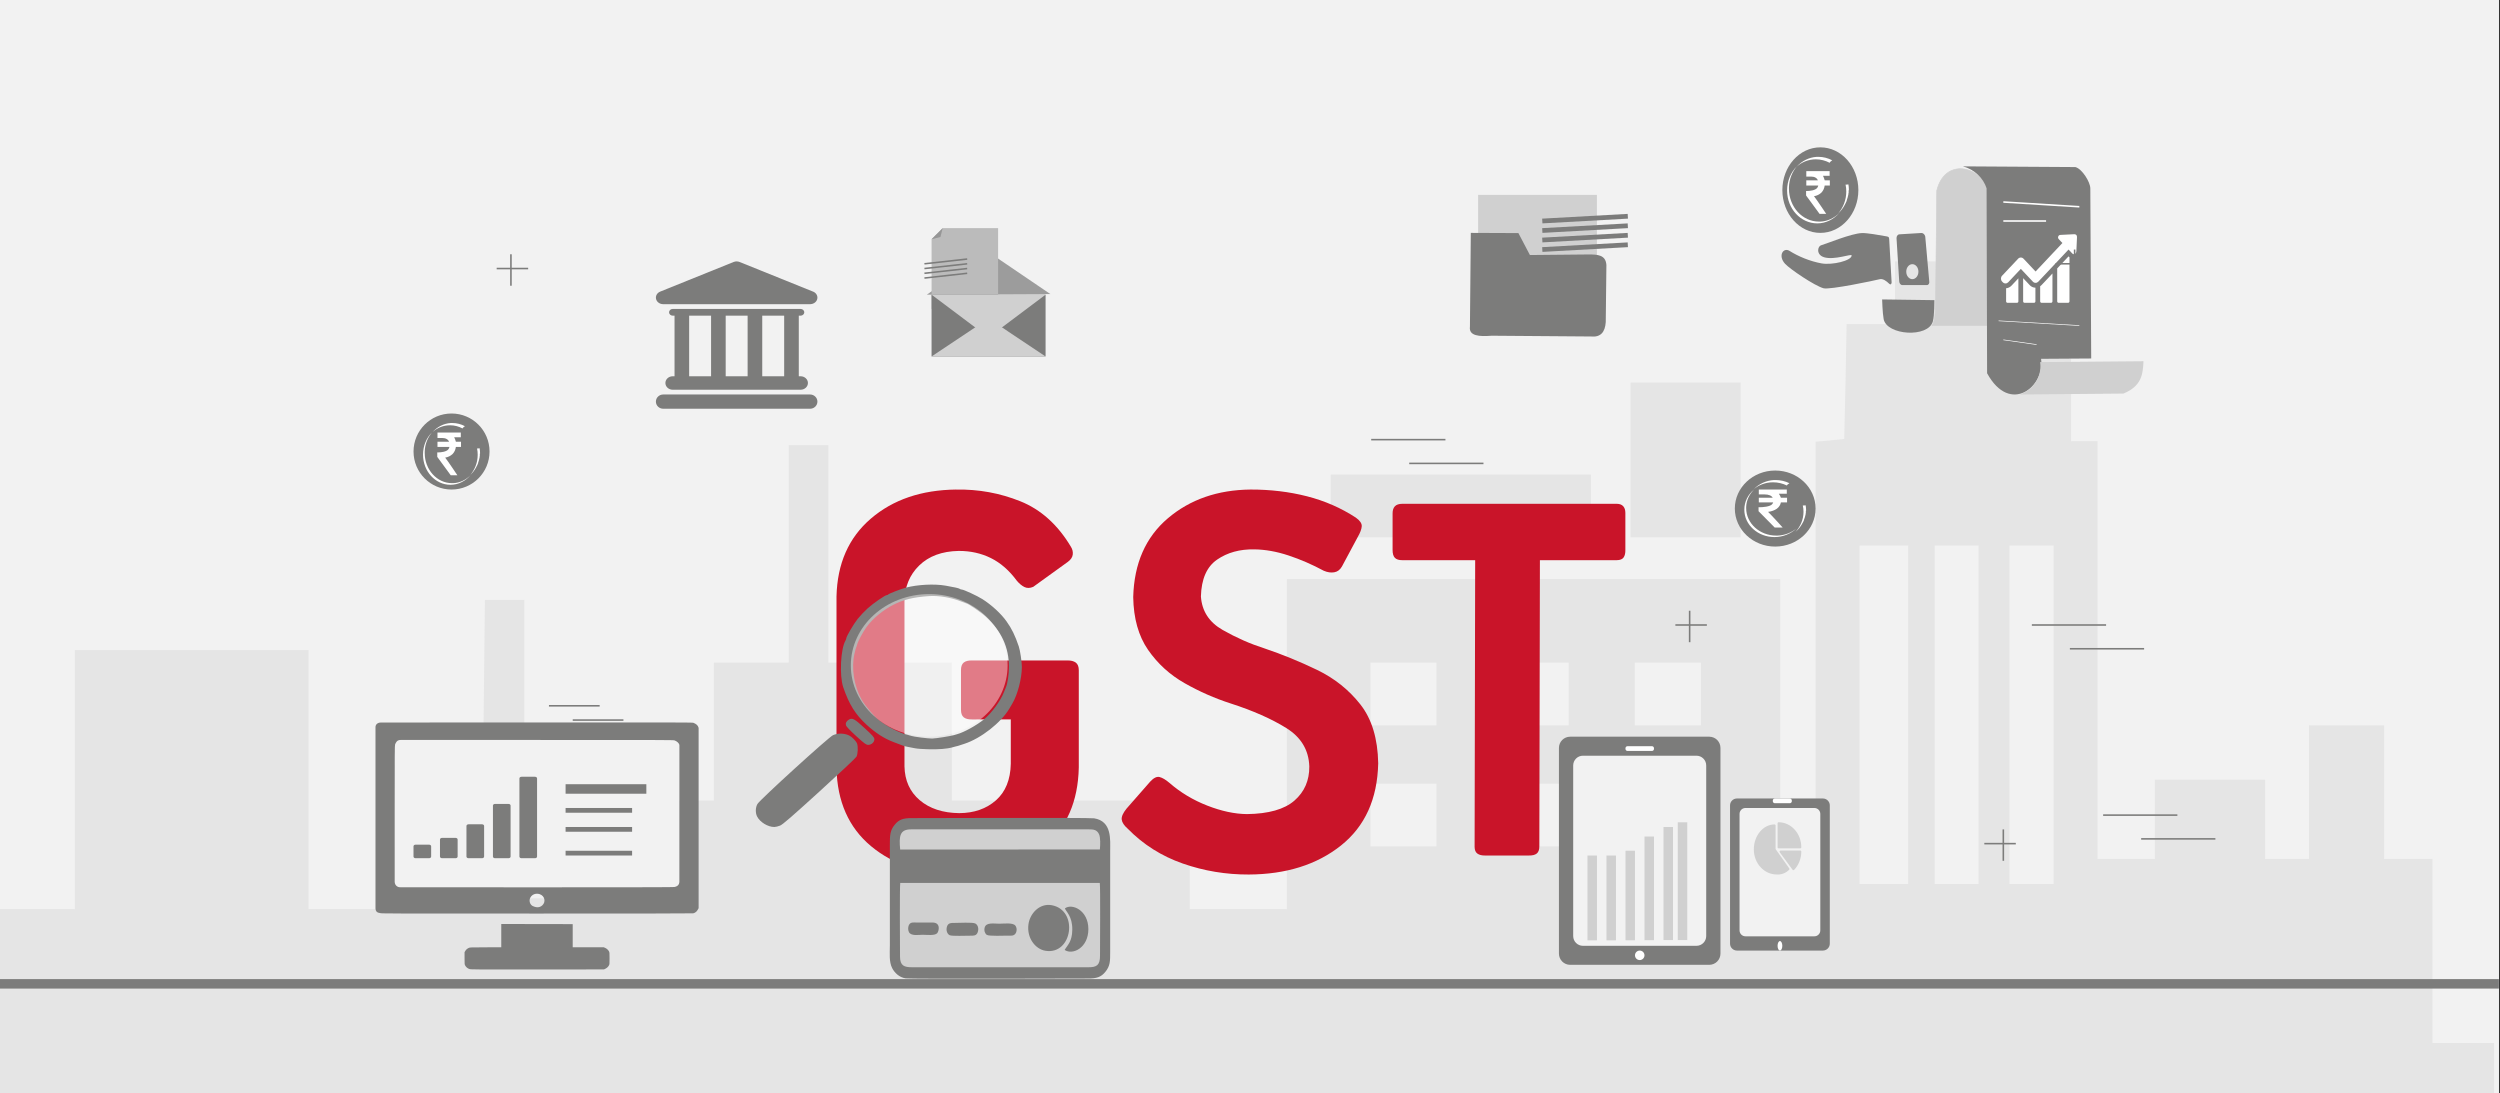 <svg width="526" height="230" xmlns="http://www.w3.org/2000/svg" xmlns:xlink="http://www.w3.org/1999/xlink" overflow="hidden"><rect width="100%" height="100%" fill="#333333" stroke="none"/><defs><clipPath id="clip0"><path d="M0 0 526 0 526 230 0 230Z" fill-rule="evenodd" clip-rule="evenodd"/></clipPath><clipPath id="clip1"><path d="M421 48 437 48 437 65 421 65Z" fill-rule="evenodd" clip-rule="evenodd"/></clipPath><clipPath id="clip2"><path d="M421 48 437 48 437 65 421 65Z" fill-rule="evenodd" clip-rule="evenodd"/></clipPath><clipPath id="clip3"><path d="M421 48 437 48 437 65 421 65Z" fill-rule="evenodd" clip-rule="evenodd"/></clipPath><clipPath id="clip4"><path d="M79 151 147 151 147 204 79 204Z" fill-rule="evenodd" clip-rule="evenodd"/></clipPath><clipPath id="clip5"><path d="M79 151 147 151 147 204 79 204Z" fill-rule="evenodd" clip-rule="evenodd"/></clipPath><clipPath id="clip6"><path d="M79 151 147 151 147 204 79 204Z" fill-rule="evenodd" clip-rule="evenodd"/></clipPath><clipPath id="clip7"><path d="M87 161 113 161 113 182 87 182Z" fill-rule="evenodd" clip-rule="evenodd"/></clipPath><clipPath id="clip8"><path d="M87 161 113 161 113 182 87 182Z" fill-rule="evenodd" clip-rule="evenodd"/></clipPath><clipPath id="clip9"><path d="M87 161 113 161 113 182 87 182Z" fill-rule="evenodd" clip-rule="evenodd"/></clipPath><clipPath id="clip10"><path d="M369 172 379 172 379 184 369 184Z" fill-rule="evenodd" clip-rule="evenodd"/></clipPath><clipPath id="clip11"><path d="M369 172 379 172 379 184 369 184Z" fill-rule="evenodd" clip-rule="evenodd"/></clipPath><clipPath id="clip12"><path d="M369 172 379 172 379 184 369 184Z" fill-rule="evenodd" clip-rule="evenodd"/></clipPath></defs><g clip-path="url(#clip0)"><rect x="0" y="0" width="525.239" height="230" fill="#FFFFFF" transform="scale(1.001 1)"/><rect x="0" y="0" width="525.239" height="230" fill="#F2F2F2" transform="scale(1.001 1)"/><path d="M0 155.638 0 136.275 7.892 136.275 15.728 136.275 15.728 109.052 15.728 81.776 40.292 81.776 64.856 81.776 64.856 109.052 64.856 136.275 74.582 136.275 84.308 136.275 84.308 129.311 84.308 122.294 92.866 122.03 101.425 121.767 101.647 96.495 101.925 71.224 106.093 71.224 110.205 71.224 110.205 96.706 110.205 122.242 117.653 122.242 125.044 122.242 125.044 117.81 125.044 113.431 137.548 113.431 150.053 113.431 150.053 98.922 150.053 84.414 157.945 84.414 165.781 84.414 165.781 61.569 165.781 38.672 169.949 38.672 174.117 38.672 174.117 61.569 174.117 84.414 187.121 84.414 200.07 84.414 200.07 98.922 200.07 113.431 225.079 113.431 250.088 113.431 250.088 124.879 250.088 136.275 260.258 136.275 270.484 136.275 270.484 101.56 270.484 66.845 322.336 66.845 374.187 66.845 374.187 98.5 374.187 130.155 377.911 130.155 381.634 130.155 381.634 84.044 381.634 37.933 384.635 37.67 387.637 37.353 387.914 25.271 388.137 13.19 393.194 13.19 398.307 13.19 398.307 6.595 398.307 0 411.256 0 424.205 0 424.205 6.595 424.205 13.19 429.763 13.19 435.32 13.19 435.32 25.482 435.32 37.828 438.099 37.828 440.878 37.828 440.878 81.776 440.878 125.724 446.935 125.724 452.937 125.724 452.937 117.388 452.937 109.052 464.497 109.052 476.112 109.052 476.112 117.388 476.112 125.724 480.725 125.724 485.338 125.724 485.338 111.69 485.338 97.603 493.229 97.603 501.121 97.603 501.121 111.69 501.121 125.724 506.178 125.724 511.291 125.724 511.291 145.086 511.291 164.448 517.794 164.448 524.24 164.448 524.24 169.724 524.24 175 262.148 175 0 175 0 155.638ZM401.086 95.387 401.086 59.775 395.973 59.775 390.86 59.775 390.86 95.387 390.86 130.999 395.973 130.999 401.086 130.999 401.086 95.387ZM415.869 95.387 415.869 59.775 411.256 59.775 406.643 59.775 406.643 95.387 406.643 130.999 411.256 130.999 415.869 130.999 415.869 95.387ZM431.652 95.387 431.652 59.775 426.984 59.775 422.371 59.775 422.371 95.387 422.371 130.999 426.984 130.999 431.652 130.999 431.652 95.387ZM301.94 116.491 301.94 109.896 294.993 109.896 288.046 109.896 288.046 116.491 288.046 123.086 294.993 123.086 301.94 123.086 301.94 116.491ZM329.727 116.491 329.727 109.896 322.78 109.896 315.833 109.896 315.833 116.491 315.833 123.086 322.78 123.086 329.727 123.086 329.727 116.491ZM357.515 116.491 357.515 109.896 350.568 109.896 343.621 109.896 343.621 116.491 343.621 123.086 350.568 123.086 357.515 123.086 357.515 116.491ZM301.94 91.008 301.94 84.414 294.993 84.414 288.046 84.414 288.046 91.008 288.046 97.603 294.993 97.603 301.94 97.603 301.94 91.008ZM329.727 91.008 329.727 84.414 322.78 84.414 315.833 84.414 315.833 91.008 315.833 97.603 322.78 97.603 329.727 97.603 329.727 91.008ZM357.515 91.008 357.515 84.414 350.568 84.414 343.621 84.414 343.621 91.008 343.621 97.603 350.568 97.603 357.515 97.603 357.515 91.008ZM279.71 51.44 279.71 44.845 307.053 44.845 334.396 44.845 334.396 51.44 334.396 58.034 307.053 58.034 279.71 58.034 279.71 51.44ZM342.732 41.785 342.732 25.482 354.291 25.482 365.851 25.482 365.851 41.785 365.851 58.034 354.291 58.034 342.732 58.034 342.732 41.785Z" fill="#E5E5E5" fill-rule="evenodd" transform="matrix(1.001 0 -0 1 0 55)"/><path d="M0 0 525.239 0" stroke="#7C7C7B" stroke-width="1.997" stroke-miterlimit="8" fill="none" fill-rule="evenodd" transform="matrix(1.001 0 -0 1 0 207)"/><path d="M-21.447-3.794C-19.651-4.929-17.181-5.977-14.717-6.42-12.526-6.813-8.403-5.864-8.403-4.745-8.403-4.32-12.019-5.791-14.206-5.122-15.884-4.611-15.645-2.814-14.734-2.577-13.826-2.342-8.512-0.113-6.243-0.037-5.174 0-2.534-0.461-1.256-0.7-0.818-0.782-0.544-0.773-0.517-1.252-0.389-3.481-0.14-8.035-0.003-10.416 0-10.466-0.061-11.143-0.549-10.666-1.081-10.146-1.83-9.569-2.523-9.749-3.609-10.031-13.003-12-14.299-11.655-16.151-11.162-21.4-7.602-22.405-6.496-23.965-4.779-22.753-2.969-21.447-3.794Z" fill="#7C7C7B" fill-rule="evenodd" transform="matrix(1.001 8.75495e-08 8.74228e-08 -1 398 49)"/><path d="M-6.363-0.303-1.739-0.021C-1.383 0-1.017-0.331-0.929-0.76L-0.089-10.177C0-10.603-0.22-10.966-0.577-10.984L-5.701-10.984C-6.058-11-6.373-10.655-6.4-10.216L-6.963-1.142C-6.99-0.702-6.72-0.324-6.363-0.303ZM-3.641-9.736C-2.935-9.736-2.363-9.029-2.363-8.158-2.363-7.288-2.935-6.582-3.641-6.582-4.347-6.582-4.919-7.288-4.919-8.158-4.919-9.029-4.347-9.736-3.641-9.736Z" fill="#7C7C7B" fill-rule="evenodd" transform="matrix(1.001 8.75495e-08 8.74228e-08 -1 406 49)"/><path d="M0 0 10.984 0.154C10.984 0.154 11.007 3.341 10.665 4.603 9.702 8.154 0.963 7.559 0.319 4.137 0.076 2.846 0 0 0 0Z" fill="#7C7C7B" fill-rule="evenodd" transform="matrix(1.001 0 -0 1 396 63)"/><path d="M0.744 28.028 0.992 4.613C2.679-2.294 10.018-0.732 11.983 4.613L11.918 33 0 33C0.788 31.887 0.655 29.343 0.744 28.028Z" stroke="#D0D0D0" stroke-width="0.134" stroke-miterlimit="8" fill="#D0D0D0" fill-rule="evenodd" transform="matrix(1.001 0 -0 1 406.5 35.5)"/><path d="M0 0 23.631 0.151C25.043 0.506 26.777 3.313 26.777 4.645L26.961 40.426 16.423 40.495C17.306 46.271 9.935 52.412 5.08 43.531L4.973 4.623C4.292 2.496 2.463 0.653 0 0Z" fill="#7C7C7B" fill-rule="evenodd" transform="matrix(1.001 0 -0 1 413 35)"/><path d="M4.23 0.189C4.627 2.412 3.48 5.785 0 7L21.733 6.811C25.532 5.244 25.841 2.857 25.962 0Z" fill="#D0D0D0" fill-rule="evenodd" transform="matrix(1.001 0 -0 1 425 76)"/><path d="M0 0 15.977 1" stroke="#FFFFFF" stroke-width="0.333" stroke-miterlimit="8" fill="none" fill-rule="evenodd" transform="matrix(1.001 0 -0 1 421.5 42.5)"/><path d="M0 0 8.987 0" stroke="#FFFFFF" stroke-width="0.333" stroke-miterlimit="8" fill="none" fill-rule="evenodd" transform="matrix(1.001 0 -0 1 421.5 46.5)"/><path d="M0 0 16.975 1" stroke="#FFFFFF" stroke-width="0.134" stroke-miterlimit="8" fill="none" fill-rule="evenodd" transform="matrix(1.001 0 -0 1 420.5 67.5)"/><path d="M0 0 6.99 1" stroke="#FFFFFF" stroke-width="0.134" stroke-miterlimit="8" fill="none" fill-rule="evenodd" transform="matrix(1.001 0 -0 1 421.5 71.5)"/><g clip-path="url(#clip1)"><g clip-path="url(#clip2)"><g clip-path="url(#clip3)"><path d="M1.085 11.912 1.085 14.505C1.085 14.663 1.213 14.795 1.374 14.795L3.379 14.795C3.537 14.795 3.668 14.666 3.668 14.505L3.668 9.943 2.212 11.399C1.903 11.705 1.509 11.882 1.085 11.912Z" fill="#FFFFFF" transform="matrix(1 0 -0 1.062 421 48)"/><path d="M4.668 9.91 4.668 14.505C4.668 14.663 4.796 14.795 4.957 14.795L6.962 14.795C7.12 14.795 7.251 14.666 7.251 14.505L7.251 11.8C6.795 11.79 6.367 11.609 6.045 11.287L4.668 9.91Z" fill="#FFFFFF" transform="matrix(1 0 -0 1.062 421 48)"/><path d="M8.251 11.514 8.251 14.505C8.251 14.663 8.379 14.795 8.54 14.795L10.545 14.795C10.703 14.795 10.835 14.666 10.835 14.505L10.835 8.986 8.537 11.284C8.448 11.373 8.353 11.448 8.251 11.514Z" fill="#FFFFFF" transform="matrix(1 0 -0 1.062 421 48)"/><path d="M14.224 5.594 11.834 7.984 11.834 14.505C11.834 14.663 11.962 14.795 12.123 14.795L14.128 14.795C14.286 14.795 14.418 14.666 14.418 14.505L14.418 5.775C14.352 5.719 14.302 5.669 14.266 5.637L14.224 5.594Z" fill="#FFFFFF" transform="matrix(1 0 -0 1.062 421 48)"/><path d="M15.864 1.36C15.768 1.258 15.624 1.205 15.44 1.205 15.423 1.205 15.404 1.205 15.387 1.205 14.454 1.248 13.523 1.294 12.59 1.337 12.465 1.343 12.294 1.35 12.159 1.485 12.117 1.528 12.084 1.577 12.057 1.636 11.919 1.935 12.113 2.129 12.205 2.221L12.439 2.458C12.6 2.622 12.764 2.787 12.928 2.948L7.288 8.592 4.753 6.057C4.602 5.906 4.398 5.821 4.181 5.821 3.964 5.821 3.764 5.906 3.613 6.057L0.237 9.43C-0.079 9.745-0.079 10.255 0.237 10.571L0.388 10.722C0.539 10.873 0.743 10.958 0.96 10.958 1.177 10.958 1.377 10.873 1.529 10.722L4.181 8.069 6.716 10.603C6.867 10.755 7.071 10.84 7.288 10.84 7.505 10.84 7.705 10.755 7.86 10.603L14.224 4.239 14.943 4.956C15.029 5.042 15.147 5.16 15.328 5.16 15.404 5.16 15.479 5.14 15.558 5.097 15.611 5.068 15.657 5.035 15.696 4.996 15.838 4.854 15.864 4.673 15.87 4.532 15.897 3.927 15.926 3.322 15.956 2.714L15.999 1.804C16.009 1.613 15.966 1.465 15.864 1.36Z" fill="#FFFFFF" transform="matrix(1 0 -0 1.062 421 48)"/></g></g></g><path d="M-9.383-26C-9.383-26-9.383-26-9.383-26-9.383-26-9.383-26-9.383-26-9.383-26-9.383-26-9.383-26-9.383-26-9.383-26-9.383-26M-9.27-26C-9.27-26-9.27-26-9.383-26-9.383-26-9.383-26-9.383-26-9.383-26-9.27-26-9.27-26M-9.27-26C-9.27-26-9.27-26-9.27-26-9.27-26-9.27-26-9.27-26-9.27-26-9.27-26-9.27-26M-9.27-26C-9.27-26-9.27-26-9.27-26-9.27-26-9.27-26-9.27-26-9.27-26-9.27-26-9.27-26M-9.27-26C-9.27-26-9.27-26-9.27-26-9.27-26-9.27-26-9.27-26-9.27-26-9.27-26-9.27-26M-9.27-26C-9.27-26-9.27-26-9.27-26-9.27-26-9.27-26-9.27-26-9.27-26-9.27-26-9.27-26M-9.157-26C-9.157-26-9.157-26-9.157-26-9.157-26-9.157-26-9.157-26-9.157-26-9.157-26-9.157-26M-9.157-26C-9.157-26-9.157-26-9.157-26-9.157-26-9.157-26-9.157-26-9.157-26-9.157-26-9.157-26M-9.157-26C-9.157-26-9.157-26-9.157-26-9.157-26-9.157-26-9.157-26-9.157-26-9.157-26-9.157-26M-9.157-26C-9.157-26-9.157-26-9.157-26-9.157-26-9.157-26-9.157-26-9.157-26-9.157-26-9.157-26M-9.157-26C-9.157-26-9.157-26-9.157-26-9.157-26-9.157-26-9.157-26-9.157-26-9.157-26-9.157-26M-9.043-26C-9.043-26-9.043-26-9.043-26-9.043-26-9.043-26-9.043-26-9.043-26-9.043-26-9.043-26M-9.043-26C-9.043-26-9.043-26-9.043-26-9.043-26-9.043-26-9.043-26-9.043-26-9.043-26-9.043-26M-9.043-26C-9.043-26-9.043-26-9.043-26-9.043-26-9.043-26-9.043-26-9.043-26-9.043-26-9.043-26M-9.043-26C-9.043-26-9.043-26-9.043-26-9.043-26-9.043-26-9.043-26-9.043-26-9.043-26-9.043-26M-8.93-26C-8.93-26-8.93-26-8.93-26-9.043-26-9.043-26-9.043-26-9.043-26-9.043-26-9.043-26-9.043-26-8.93-26-8.93-26M-8.93-26C-8.93-26-8.93-26-8.93-26-8.93-26-8.93-26-8.93-26-8.93-26-8.93-26-8.93-26-8.93-26-8.93-26-8.93-26M-8.93-26C-8.93-26-8.93-26-8.93-26-8.93-26-8.93-26-8.93-26-8.93-26-8.93-26-8.93-26-8.93-26-8.93-26-8.93-26M-8.93-26C-8.93-26-8.93-26-8.93-26-8.93-26-8.93-26-8.93-26-8.93-26-8.93-26-8.93-26-8.93-26-8.93-26-8.93-26M-8.93-26C-8.93-26-8.93-26-8.93-26-8.93-26-8.93-26-8.93-26-8.93-26-8.93-26-8.93-26-8.93-26-8.93-26-8.93-26M-8.817-26C-8.817-26-8.817-26-8.817-26-8.817-26-8.817-26-8.817-26-8.817-26-8.93-26-8.93-26-8.817-26-8.817-26-8.817-26M-8.817-26C-8.817-26-8.817-26-8.817-26-8.817-26-8.817-26-8.817-26-8.817-26-8.817-26-8.817-26-8.817-26-8.817-26-8.817-26M-8.817-26C-8.817-26-8.817-26-8.817-26-8.817-26-8.817-26-8.817-26-8.817-26-8.817-26-8.817-26-8.817-26-8.817-26-8.817-26M-8.704-26C-8.704-26-8.704-26-8.704-26-8.704-26-8.704-26-8.704-26-8.704-26-8.817-26-8.817-26-8.817-26-8.817-26-8.817-26-8.817-26-8.817-26-8.817-26-8.817-26-8.817-26-8.817-26-8.817-26-8.817-26-8.817-26-8.817-26-8.704-26-8.704-26M-8.704-26C-8.704-26-8.704-26-8.704-26-8.704-26-8.704-26-8.704-26M-8.591-26C-8.591-26-8.704-26-8.704-26-8.704-26-8.591-26-8.591-26M-8.591-26C-8.591-26-8.591-26-8.591-26-8.591-26-8.591-26-8.591-26M-8.591-26C-8.591-26-8.591-26-8.591-26-8.591-26-8.591-26-8.591-26M-8.591-26C-8.591-26-8.591-26-8.591-26-8.591-26-8.591-26-8.591-26M0-22.525C0-22.525 0-22.525 0-22.525-2.374-24.562-5.313-25.76-8.591-26-5.313-25.76-2.374-24.562 0-22.525M-23.965-10.544C-23.965-19.051-17.409-26-9.383-26-9.383-26-9.383-26-9.383-26-9.383-26-9.383-26-9.383-26-9.383-26-9.383-26-9.383-26-17.409-26-23.965-19.051-23.965-10.544-23.965-10.544-23.965-10.544-23.965-10.544-23.965-10.544-23.965-10.544-23.965-10.544M-23.965-10.424C-23.965-10.424-23.965-10.424-23.965-10.424-23.965-10.424-23.965-10.424-23.965-10.424-23.965-10.424-23.965-10.424-23.965-10.424M-23.965-10.424C-23.965-10.424-23.965-10.424-23.965-10.424-23.965-10.424-23.965-10.424-23.965-10.424-23.965-10.424-23.965-10.424-23.965-10.424M-23.965-10.424C-23.965-10.424-23.965-10.424-23.965-10.424-23.965-10.424-23.965-10.424-23.965-10.424-23.965-10.424-23.965-10.424-23.965-10.424M-23.965-10.424C-23.965-10.424-23.965-10.424-23.965-10.424-23.965-10.424-23.965-10.424-23.965-10.424-23.965-10.424-23.965-10.424-23.965-10.424M-23.965-10.424C-23.965-10.424-23.965-10.424-23.965-10.424-23.965-10.424-23.965-10.424-23.965-10.424-23.965-10.424-23.965-10.424-23.965-10.424M-23.965-10.304C-23.965-10.304-23.965-10.304-23.965-10.304-23.965-10.304-23.965-10.304-23.965-10.304-23.965-10.304-23.965-10.304-23.965-10.304M-23.965-10.304C-23.965-10.304-23.965-10.304-23.965-10.304-23.965-10.304-23.965-10.304-23.965-10.304-23.965-10.304-23.965-10.304-23.965-10.304M-23.965-10.304C-23.965-10.304-23.965-10.304-23.965-10.304-23.965-10.304-23.965-10.304-23.965-10.304-23.965-10.304-23.965-10.304-23.965-10.304M-23.965-10.304C-23.965-10.304-23.965-10.304-23.965-10.304-23.965-10.304-23.965-10.304-23.965-10.304-23.965-10.304-23.965-10.304-23.965-10.304M-23.965-10.304C-23.965-10.304-23.965-10.304-23.965-10.304-23.965-10.304-23.965-10.304-23.965-10.304-23.965-10.304-23.965-10.304-23.965-10.304M-23.965-10.184C-23.965-10.184-23.965-10.184-23.965-10.184-23.965-10.184-23.965-10.184-23.965-10.184-23.965-10.184-23.965-10.184-23.965-10.184M-23.965-10.184C-23.965-10.184-23.965-10.184-23.965-10.184-23.965-10.184-23.965-10.184-23.965-10.184-23.965-10.184-23.965-10.184-23.965-10.184M-23.965-10.184C-23.965-10.184-23.965-10.184-23.965-10.184-23.965-10.184-23.965-10.184-23.965-10.184-23.965-10.184-23.965-10.184-23.965-10.184M-23.965-10.184C-23.965-10.184-23.965-10.184-23.965-10.184-23.965-10.184-23.965-10.184-23.965-10.184-23.965-10.184-23.965-10.184-23.965-10.184M-23.965-10.184C-23.965-10.184-23.965-10.184-23.965-10.184-23.965-10.184-23.965-10.184-23.965-10.184-23.965-10.184-23.965-10.184-23.965-10.184M-23.965-10.065C-23.965-10.065-23.965-10.065-23.965-10.065-23.965-10.065-23.965-10.065-23.965-10.065-23.965-10.065-23.965-10.065-23.965-10.065-23.965-10.065-23.965-10.065-23.965-10.065M-23.965-10.065C-23.965-10.065-23.965-10.065-23.965-10.065-23.965-10.065-23.965-10.065-23.965-10.065-23.965-10.065-23.965-10.065-23.965-10.065-23.965-10.065-23.965-10.065-23.965-10.065M-23.965-10.065C-23.965-10.065-23.965-10.065-23.965-10.065-23.965-10.065-23.965-10.065-23.965-10.065-23.965-10.065-23.965-10.065-23.965-10.065-23.965-10.065-23.965-10.065-23.965-10.065M-23.965-10.065C-23.965-10.065-23.965-10.065-23.965-10.065-23.965-10.065-23.965-10.065-23.965-10.065-23.965-10.065-23.965-10.065-23.965-10.065-23.965-10.065-23.965-10.065-23.965-10.065M-23.965-10.065C-23.965-10.065-23.965-10.065-23.965-10.065-23.965-10.065-23.965-10.065-23.965-10.065-23.965-10.065-23.965-10.065-23.965-10.065-23.965-10.065-23.965-10.065-23.965-10.065M-23.965-9.945C-23.965-9.945-23.965-9.945-23.965-9.945-23.965-9.945-23.965-9.945-23.965-9.945-23.965-9.945-23.965-9.945-23.965-9.945-23.965-9.945-23.965-9.945-23.965-9.945M-23.965-9.945C-23.965-9.945-23.965-9.945-23.965-9.945-23.965-9.945-23.965-9.945-23.965-9.945-23.965-9.945-23.965-9.945-23.965-9.945-23.965-9.945-23.965-9.945-23.965-9.945M-23.965-9.945C-23.965-9.945-23.965-9.945-23.965-9.945-23.965-9.945-23.965-9.945-23.965-9.945-23.965-9.945-23.965-9.945-23.965-9.945-23.965-9.945-23.965-9.945-23.965-9.945M-23.965-9.945C-23.965-9.945-23.965-9.945-23.965-9.945-23.965-9.945-23.965-9.945-23.965-9.945-23.965-9.945-23.965-9.945-23.965-9.945-23.965-9.945-23.965-9.945-23.965-9.945M-23.965-9.945C-23.965-9.945-23.965-9.945-23.965-9.945-23.965-9.945-23.965-9.945-23.965-9.945-23.965-9.945-23.965-9.945-23.965-9.945-23.965-9.945-23.965-9.945-23.965-9.945M-20.122 0C-22.383-2.636-23.852-6.111-23.965-9.945-23.965-9.825-23.965-9.825-23.965-9.825-23.965-9.825-23.965-9.825-23.965-9.825-23.965-9.825-23.965-9.825-23.965-9.825-23.965-9.825-23.965-9.825-23.965-9.825-23.965-9.825-23.965-9.825-23.965-9.825-23.965-9.825-23.965-9.825-23.965-9.825-23.852-5.991-22.383-2.636-20.122 0-20.122 0-20.122 0-20.122 0" fill="#FFF20A" fill-rule="evenodd" transform="matrix(1.001 8.75495e-08 8.74228e-08 -1 404 29)"/><path d="M0-9C2.03407e-15-4.029-3.577 0-7.988 0-12.4 2.29163e-15-15.977-4.029-15.977-9-15.977-13.97-12.4-18-7.988-18-3.577-18 3.0511e-15-13.97 0-9Z" fill="#7C7C7B" fill-rule="evenodd" transform="matrix(1.001 8.75495e-08 8.74228e-08 -1 391 31)"/><path d="M-0.099-5.791C-0.049-6.104 0-6.417 0-6.783 0-6.783 0-6.783 0-6.783 0-6.783 0-6.783 0-6.783 0-6.783 0-6.783 0-6.783 0-6.783 0-6.783 0-6.783 0-6.783 0-6.783 0-6.783 0-6.783 0-6.783 0-6.783 0-6.783 0-6.835 0-6.835 0-6.835 0-6.835 0-6.835 0-6.835 0-6.835 0-6.835 0-6.835 0-6.835 0-6.835 0-6.835 0-6.835 0-6.835 0-6.835 0-6.835 0-6.835 0-6.835 0-6.835 0-6.835 0-6.835 0-6.835 0-6.835 0-6.835 0-6.887 0-6.887 0-6.887 0-6.887 0-6.887 0-6.887 0-6.887 0-6.887 0-6.887 0-6.887 0-6.887 0-6.887 0-6.887 0-6.887 0-6.887 0-6.887 0-6.887 0-6.887 0-6.887 0-6.887 0-6.887 0-6.887 0-6.939 0-6.939 0-6.939 0-6.939 0-6.939 0-6.939 0-6.939 0-6.939 0-6.939 0-6.939 0-6.939 0-6.939 0-6.939 0-6.939 0-6.939 0-6.939 0-6.939 0-6.939 0-6.939 0-6.939 0-6.991 0-6.991 0-6.991 0-6.991 0-6.991 0-6.991 0-6.991 0-6.991 0-6.991 0-6.991 0-6.991 0-6.991 0-6.991 0-6.991 0-6.991 0-6.991 0-6.991 0-6.991 0-6.991 0-6.991 0-6.991 0-6.991 0-6.991 0-6.991 0-6.991 0-7.043 0-7.043 0-7.043 0-7.043 0-7.043 0-7.043 0-7.043 0-7.043 0-7.043 0-7.043 0-7.043 0-7.043 0-7.043 0-7.043-0.049-7.043-0.049-7.043-0.049-7.043-0.049-7.043-0.049-7.043-0.049-7.043-0.049-7.043-0.049-7.043-0.049-7.043-0.049-7.043-0.049-7.096-0.049-7.096-0.049-7.096-0.049-7.096-0.049-7.096-0.049-7.096-0.049-7.096-0.049-7.096-0.049-7.096-0.049-7.096-0.049-7.096-0.049-7.096-0.049-7.096-0.049-7.096-0.049-7.096-0.049-7.096-0.049-7.096-0.049-7.096-0.049-7.096-0.049-7.096-0.049-7.096-0.049-7.096-0.049-7.096-0.049-7.096-0.049-7.096-0.049-7.096-0.049-7.096-0.049-7.148-0.049-7.148-0.049-7.148-0.049-7.148-0.049-7.148-0.049-7.148-0.049-7.148-0.049-7.148-0.049-7.148-0.049-7.148-0.049-7.148-0.049-7.148-0.049-7.148-0.049-7.148-0.049-7.148-0.049-7.148-0.049-7.148-0.049-7.148-0.049-7.148-0.049-7.148-0.049-7.148-0.049-7.148-0.049-7.148-0.049-7.148-0.049-7.148-0.049-7.2-0.049-7.2-0.049-7.2-0.049-7.2-0.049-7.2-0.049-7.2-0.049-7.2-0.049-7.2-0.049-7.2-0.049-7.2-0.049-7.2-0.049-7.2-0.049-7.2-0.049-7.2-0.049-7.2-0.049-7.2-0.049-7.2-0.049-7.2-0.049-7.2-0.049-7.2-0.049-7.2-0.049-7.2-0.049-7.2-0.049-7.2-0.049-7.2-0.049-7.2-0.049-7.2-0.049-7.252-0.049-7.252-0.049-7.252-0.049-7.252-0.049-7.252-0.049-7.252-0.049-7.252-0.049-7.252-0.049-7.252-0.049-7.252-0.049-7.252-0.049-7.252-0.049-7.252-0.049-7.252-0.049-7.252-0.049-7.252-0.049-7.252-0.049-7.252-0.049-7.252-0.049-7.252-0.049-7.252-0.049-7.252-0.049-7.252-0.049-7.252-0.049-7.252-0.049-7.304-0.049-7.304-0.049-7.304-0.049-7.304-0.049-7.304-0.049-7.304-0.049-7.304-0.049-7.304-0.049-7.304-0.049-7.304-0.049-7.304-0.049-7.304-0.049-7.304-0.049-7.304-0.049-7.304-0.049-7.304-0.049-7.304-0.049-7.304-0.049-7.304-0.049-7.304-0.049-7.304-0.049-7.304-0.049-7.304-0.049-7.304-0.049-7.304-0.049-7.304-0.049-7.304-0.049-7.304-0.049-7.356-0.049-7.356-0.049-7.356-0.049-7.356-0.049-7.356-0.049-7.356-0.049-7.356-0.049-7.356-0.049-7.356-0.049-7.356-0.049-7.356-0.049-7.356-0.049-7.356-0.049-7.356-0.049-7.356-0.049-7.356-0.049-7.356-0.049-7.356-0.049-7.356-0.049-7.356-0.049-7.356-0.049-7.356-0.049-7.356-0.049-7.356-0.049-7.409-0.049-7.409-0.049-7.409-0.049-7.409-0.049-7.409-0.049-7.409-0.049-7.409-0.049-7.409-0.049-7.409-0.049-7.409-0.049-7.409-0.049-7.409-0.049-7.409-0.049-7.409-0.049-7.409-0.049-7.409-0.049-7.409-0.049-7.409-0.049-7.409-0.049-7.409-0.049-7.409-0.049-7.409-0.049-7.409-0.049-7.409-0.049-7.409-0.049-7.409-0.049-7.409-0.049-7.461-0.049-7.461-0.049-7.461-0.049-7.461-0.049-7.461-0.049-7.461-0.049-7.461-0.049-7.461-0.049-7.461-0.049-7.461-0.049-7.461-0.049-7.461-0.049-7.461-0.049-7.461-0.049-7.461-0.049-7.461-0.049-7.461-0.049-7.461-0.049-7.461-0.049-7.513-0.049-7.513-0.049-7.513-0.049-7.513-0.049-7.513-0.049-7.513-0.049-7.513-0.049-7.513-0.049-7.513-0.049-7.513-0.049-7.513-0.049-7.513-0.049-7.513-0.049-7.513-0.049-7.513-0.049-7.513-0.049-7.513-0.049-7.513-0.049-7.513-0.049-7.513-0.049-7.513-0.049-7.513-0.049-7.513-0.049-7.513-0.049-7.513-0.049-7.513-0.049-7.513-0.049-7.565-0.049-7.565-0.049-7.565-0.049-7.565-0.049-7.565-0.049-7.565-0.049-7.565-0.049-7.565-0.049-7.565-0.049-7.565-0.049-7.565-0.049-7.565-0.049-7.565-0.049-7.565-0.049-7.565-0.049-7.565-0.049-7.565-0.049-7.565-0.049-7.565-0.049-7.565-0.049-7.617-0.049-7.617-0.049-7.617-0.049-7.617-0.049-7.617-0.049-7.617-0.049-7.617-0.049-7.617-0.049-7.617-0.049-7.617-0.049-7.617-0.049-7.617-0.049-7.617-0.049-7.617-0.049-7.617-0.049-7.617-0.049-7.617-0.049-7.67-0.099-7.67-0.099-7.67-0.099-7.67-0.099-7.67-0.099-7.67-0.099-7.67-0.099-7.67-0.099-7.67-0.099-7.67-0.099-7.67-0.099-7.67-0.099-7.67-0.099-7.67-0.099-7.67-0.099-7.67-0.099-7.67-0.099-7.67-0.099-7.67-0.099-7.67-0.099-7.67-0.099-7.67-0.099-7.67-0.099-7.67-0.099-7.722-0.099-7.722-0.099-7.722-0.099-7.722-0.099-7.722-0.099-7.722-0.099-7.722-0.099-7.722-0.099-7.722-0.099-7.722-0.099-7.722-0.099-7.722-0.099-7.722-0.099-7.774-0.099-7.774-0.099-7.774-0.099-7.774-0.099-7.774-0.099-7.774-0.099-7.774-0.099-7.774-0.099-7.774-0.099-7.774-0.099-7.774-0.099-7.774-0.099-7.774-0.099-7.774-0.099-7.774-0.099-7.774-0.099-7.774-0.099-7.774-0.099-7.774-0.099-7.774-0.099-7.774-0.099-7.774-0.099-7.826-0.099-7.826-0.099-7.878-0.099-7.878-0.099-7.878-0.099-7.878-0.099-7.878-0.099-7.878-0.099-7.878-0.099-7.878-0.099-7.878-0.099-7.878-0.099-7.878-0.099-7.878-0.099-7.878-0.099-7.878-0.099-7.878-0.099-7.878-0.197-8.348-0.296-8.765-0.443-9.13-0.443-9.13-0.443-9.13-0.443-9.13-0.443-9.183-0.443-9.183-0.443-9.235-0.443-9.235-0.443-9.235-0.443-9.235-0.443-9.235-0.443-9.235-0.443-9.235-0.443-9.235-0.443-9.235-0.443-9.235-0.443-9.235-0.443-9.235-0.443-9.235-0.443-9.235-0.443-9.235-0.443-9.235-0.493-9.287-0.493-9.287-0.493-9.287-0.493-9.287-0.493-9.287-0.493-9.287-0.493-9.287-0.493-9.287-0.493-9.287-0.493-9.287-0.493-9.287-0.493-9.287-0.493-9.339-0.493-9.339-0.493-9.339-0.493-9.339-0.493-9.339-0.493-9.339-0.493-9.339-0.493-9.339-0.493-9.339-0.493-9.339-0.493-9.339-0.493-9.339-0.493-9.339-0.493-9.339-0.493-9.339-0.493-9.339-0.493-9.339-0.493-9.339-0.493-9.339-0.493-9.391-0.493-9.391-0.493-9.391-0.493-9.391-0.493-9.391-0.542-9.391-0.542-9.391-0.542-9.391-0.542-9.391-0.542-9.391-0.542-9.391-0.542-9.391-0.542-9.391-0.542-9.391-0.542-9.391-0.542-9.391-0.542-9.391-0.542-9.391-0.542-9.391-0.542-9.391-0.542-9.391-0.542-9.391-0.542-9.391-0.542-9.443-0.542-9.443-0.542-9.443-0.542-9.443-0.542-9.443-0.542-9.443-0.542-9.443-0.542-9.443-0.542-9.443-0.542-9.443-0.542-9.443-0.542-9.443-0.542-9.443-0.542-9.443-0.542-9.443-0.542-9.443-0.542-9.443-0.542-9.443-0.542-9.443-0.542-9.443-0.542-9.443-0.542-9.496-0.542-9.496-0.542-9.496-0.542-9.496-0.542-9.496-0.542-9.496-0.542-9.496-0.542-9.496-0.542-9.496-0.542-9.496-0.542-9.496-0.542-9.496-0.542-9.496-0.542-9.496-0.542-9.496-0.542-9.496-0.542-9.496-0.542-9.496-0.542-9.496-0.542-9.496-0.542-9.496-0.542-9.496-0.542-9.496-0.591-9.496-0.591-9.496-0.591-9.496-0.591-9.496-0.591-9.496-0.591-9.496-0.591-9.496-0.591-9.496-0.591-9.548-0.591-9.548-0.591-9.548-0.591-9.548-0.591-9.548-0.591-9.548-0.591-9.548-0.591-9.548-0.591-9.548-0.591-9.548-0.591-9.548-0.591-9.548-0.591-9.548-0.591-9.548-0.591-9.548-0.591-9.548-0.591-9.548-0.591-9.548-0.591-9.548-0.591-9.548-0.591-9.548-0.591-9.548-0.591-9.548-0.591-9.548-0.591-9.548-0.591-9.548-0.591-9.548-0.591-9.548-0.591-9.548-0.591-9.548-0.591-9.6-0.591-9.6-0.591-9.6-0.591-9.6-0.591-9.6-0.591-9.6-0.591-9.6-0.591-9.6-0.591-9.6-0.591-9.6-0.591-9.6-0.591-9.6-0.591-9.6-0.591-9.6-0.591-9.6-0.591-9.6-0.591-9.6-0.591-9.6-0.591-9.6-0.591-9.6-0.591-9.6-0.591-9.6-0.591-9.6-0.591-9.6-0.591-9.6-0.591-9.6-0.591-9.6-0.591-9.6-0.591-9.6-0.64-9.6-0.64-9.652-0.64-9.652-0.64-9.652-0.64-9.652-0.64-9.652-0.64-9.652-0.64-9.652-0.64-9.652-0.64-9.652-0.64-9.652-0.64-9.652-0.64-9.652-0.64-9.652-0.64-9.652-0.64-9.652-0.64-9.652-0.64-9.652-0.64-9.652-0.64-9.652-0.64-9.652-0.64-9.652-0.64-9.652-0.64-9.652-0.64-9.652-0.64-9.652-0.64-9.652-0.64-9.652-0.64-9.652-0.64-9.652-0.64-9.652-0.64-9.704-0.64-9.704-0.64-9.704-0.64-9.704-0.64-9.704-0.64-9.704-0.64-9.704-0.64-9.704-0.64-9.704-0.64-9.704-0.64-9.704-0.64-9.704-0.69-9.756-0.69-9.756-0.69-9.756-0.69-9.756-0.69-9.756-0.69-9.756-0.69-9.756-0.69-9.756-0.69-9.756-0.69-9.756-0.69-9.756-0.69-9.756-0.69-9.756-0.69-9.756-0.69-9.756-0.69-9.756-0.69-9.756-0.985-10.383-1.33-10.957-1.822-11.478-1.822-11.478-1.822-11.478-1.822-11.478-1.872-11.53-1.97-11.635-2.069-11.739-2.069-11.739-2.069-11.739-2.069-11.739-2.167-11.791-2.266-11.896-2.315-12-1.231-10.748-0.542-9.13-0.542-7.304-0.542-6.783-0.591-6.313-0.69-5.843-0.493-5.843-0.296-5.843-0.099-5.791M-6.403 0C-5.369 0-4.384-0.261-3.497-0.73-3.743-0.887-3.94-1.043-4.039-1.252-4.926-0.783-5.911-0.522-6.945-0.522-8.472-0.522-9.9-1.096-10.984-2.087-10.984-2.087-10.984-2.087-10.984-2.087-10.984-2.087-10.984-2.087-10.984-2.087-9.9-0.887-8.423-0.104-6.748 0-6.748 0-6.748 0-6.748 0-6.748 0-6.699 0-6.699 0-6.699 0-6.699 0-6.699 0-6.699 0-6.699 0-6.699 0-6.699 0-6.699 0-6.699 0-6.699 0-6.699 0-6.699 0-6.699 0-6.699 0-6.699 0-6.699 0-6.699 0-6.699 0-6.699 0-6.699 0-6.699 0-6.699 0-6.699 0-6.699 0-6.699 0-6.65 0-6.65 0-6.65 0-6.65 0-6.65 0-6.65 0-6.65 0-6.65 0-6.65 0-6.65 0-6.65 0-6.65 0-6.65 0-6.65 0-6.65 0-6.65 0-6.65 0-6.65 0-6.65 0-6.65 0-6.65 0-6.65 0-6.65 0-6.65 0-6.65 0-6.65 0-6.65 0-6.65 0-6.6 0-6.6 0-6.6 0-6.6 0-6.6 0-6.6 0-6.6 0-6.6 0-6.6 0-6.6 0-6.6 0-6.6 0-6.6 0-6.6 0-6.6 0-6.6 0-6.6 0-6.6 0-6.6 0-6.6 0-6.6 0-6.6 0-6.6 0-6.6 0-6.6 0-6.6 0-6.6 0-6.6 0-6.6 0-6.551 0-6.551 0-6.551 0-6.551 0-6.551 0-6.551 0-6.551 0-6.551 0-6.551 0-6.551 0-6.551 0-6.551 0-6.551 0-6.551 0-6.551 0-6.551 0-6.551 0-6.551 0-6.551 0-6.551 0-6.551 0-6.551 0-6.551 0-6.551 0-6.551 0-6.551 0-6.551 0-6.551 0-6.502 0-6.502 0-6.502 0-6.502 0-6.502 0-6.502 0-6.502 0-6.502 0-6.502 0-6.502 0-6.502 0-6.502 0-6.502 0-6.502 0-6.502 0-6.502 0-6.502 0-6.502 0-6.502 0-6.502 0-6.502 0-6.502 0-6.502 0-6.502 0-6.502 0-6.502 0-6.502 0-6.502 0-6.453 0-6.453 0-6.453 0-6.453 0-6.453 0-6.453 0-6.453 0-6.453 0-6.453 0-6.453 0-6.453 0-6.453 0-6.453 0-6.453 0-6.453 0-6.453 0-6.453 0-6.453 0-6.453 0-6.453 0-6.453 0-6.453 0-6.453 0-6.453 0-6.453 0-6.453 0-6.453 0-6.453 0-6.403 0-6.403 0-6.403 0-6.403 0-6.403 0-6.403 0-6.403 0-6.403 0-6.403 0-6.403 0-6.403 0-6.403 0-6.403 0-6.403 0-6.403 0-6.403 0-6.403 0" fill="#FFFFFF" fill-rule="evenodd" transform="matrix(1.001 8.75495e-08 8.74228e-08 -1 389 33)"/><path d="M-8.934 0C-9.91-1.179-10.545-2.679-10.594-4.393-10.594-4.393-10.594-4.393-10.594-4.393-10.594-4.393-10.594-4.393-10.594-4.393-10.594-4.393-10.594-4.393-10.594-4.393-10.594-4.393-10.594-4.393-10.594-4.393-10.594-4.393-10.594-4.393-10.594-4.393-10.594-4.393-10.594-4.393-10.594-4.446-10.594-4.446-10.594-4.446-10.594-4.446-10.594-4.446-10.594-4.446-10.594-4.446-10.594-4.446-10.594-4.446-10.594-4.446-10.594-4.446-10.594-4.446-10.594-4.446-10.594-4.446-10.594-4.446-10.594-4.446-10.594-4.446-10.594-4.446-10.594-4.446-10.594-4.446-10.594-4.446-10.594-4.446-10.594-4.446-10.594-4.446-10.594-4.446-10.594-4.446-10.594-4.446-10.594-4.446-10.594-4.446-10.594-4.5-10.594-4.5-10.594-4.5-10.594-4.5-10.594-4.5-10.594-4.5-10.594-4.5-10.594-4.5-10.594-4.5-10.594-4.5-10.594-4.5-10.594-4.5-10.594-4.5-10.594-4.5-10.594-4.5-10.594-4.5-10.594-4.5-10.594-4.5-10.594-4.5-10.594-4.5-10.594-4.5-10.594-4.5-10.594-4.5-10.594-4.5-10.594-4.5-10.594-4.5-10.594-4.5-10.594-4.5-10.594-4.5-10.594-4.5-10.594-4.5-10.594-4.5-10.594-4.5-10.594-4.5-10.594-4.5-10.594-4.554-10.594-4.554-10.594-4.554-10.594-4.554-10.594-4.554-10.594-4.554-10.594-4.554-10.594-4.554-10.594-4.554-10.594-4.554-10.594-4.554-10.594-4.554-10.594-4.554-10.594-4.554-10.594-4.554-10.594-4.554-10.594-4.554-10.594-4.554-10.594-4.554-10.594-4.554-10.594-4.554-10.594-4.554-10.594-4.554-10.594-4.554-10.594-4.554-10.594-4.554-10.594-4.554-10.594-4.554-10.594-4.554-10.594-4.554-10.594-4.554-10.594-4.554-10.594-4.554-10.594-4.554-10.594-4.554-10.594-4.554-10.594-4.554-10.594-4.554-10.594-4.554-10.594-4.554-10.594-4.554-10.594-4.554-10.594-4.554-10.594-4.554-10.594-4.607-10.594-4.607-10.594-4.607-10.594-4.607-10.594-4.607-10.594-4.607-10.594-4.607-10.594-4.607-10.594-4.607-10.594-4.607-10.594-4.607-10.594-4.607-10.594-4.607-10.594-4.607-10.594-4.607-10.594-4.607-10.594-4.607-10.594-4.607-10.594-4.607-10.594-4.607-10.594-4.607-10.594-4.607-10.594-4.607-10.594-4.607-10.594-4.607-10.594-4.607-10.594-4.607-10.594-4.607-10.594-4.607-10.594-4.607-10.594-4.607-10.594-4.607-10.594-4.607-10.594-4.607-10.594-4.607-10.594-4.607-10.594-4.607-10.594-4.607-10.594-4.607-10.594-4.607-10.594-4.607-10.594-4.607-10.594-4.607-10.594-4.607-10.594-4.661-10.594-4.661-10.594-4.661-10.594-4.661-10.594-4.661-10.594-4.661-10.594-4.661-10.594-4.661-10.594-4.661-10.594-4.661-10.594-4.661-10.594-4.661-10.594-4.661-10.594-4.661-10.594-4.661-10.594-4.661-10.594-4.661-10.594-4.661-10.594-4.661-10.594-4.661-10.594-4.661-10.594-4.661-10.594-4.661-10.594-4.661-10.594-4.661-10.594-4.661-10.594-4.661-10.594-4.661-10.594-4.661-10.594-4.661-10.594-4.661-10.594-4.661-10.594-4.661-10.594-4.661-10.594-4.661-10.594-4.661-10.594-4.661-10.594-4.661-10.594-4.661-10.594-4.661-10.594-4.661-10.594-4.661-10.594-4.661-10.594-4.661-10.594-4.714-10.594-4.714-10.594-4.714-10.594-4.714-10.594-4.714-10.594-4.714-10.594-4.714-10.594-4.714-10.594-4.714-10.594-4.714-10.594-4.714-10.594-4.714-10.594-4.714-10.594-4.714-10.594-4.714-10.594-4.714-10.594-4.714-10.594-4.714-10.594-8.518-7.762-11.625-4.296-11.625-4.296-11.625-4.296-11.625-4.296-11.625-4.296-11.625-4.296-11.625-4.296-11.625-4.296-11.625-4.296-11.625-4.296-11.625-4.296-11.625-4.296-11.625-4.296-11.625-4.296-11.625-4.296-11.625-4.296-11.625-4.296-11.625-4.296-11.625-4.296-11.625-4.296-11.625-4.296-11.625-4.296-11.625-4.296-11.625-4.296-11.625-4.296-11.625-4.247-11.625-4.247-11.625-4.247-11.625-4.247-11.625-4.247-11.625-4.247-11.625-4.247-11.625-4.247-11.625-4.247-11.625-4.247-11.625-4.247-11.625-4.247-11.625-4.247-11.625-4.247-11.625-4.247-11.625-4.247-11.625-4.247-11.625-4.247-11.625-4.247-11.625-4.247-11.625-4.247-11.625-4.247-11.625-4.247-11.625-4.247-11.625-4.247-11.625-4.247-11.625-4.247-11.625-4.247-11.625-4.247-11.625-4.247-11.625-4.247-11.625-4.247-11.625-4.247-11.625-4.247-11.625-4.247-11.625-4.247-11.625-4.247-11.625-4.247-11.625-4.247-11.625-4.247-11.625-4.247-11.625-4.247-11.625-4.198-11.625-4.198-11.625-4.198-11.625-4.198-11.625-4.198-11.625-4.198-11.625-4.198-11.625-4.198-11.625-4.198-11.625-4.198-11.625-4.198-11.625-4.198-11.625-4.198-11.625-4.198-11.625-4.198-11.625-4.198-11.625-4.198-11.625-4.198-11.625-4.198-11.625-4.198-11.625-4.198-11.625-4.198-11.625-4.198-11.625-4.198-11.625-4.198-11.625-4.198-11.625-4.198-11.625-4.198-11.625-4.198-11.625-4.198-11.625-4.198-11.625-4.198-11.625-4.198-11.625-4.198-11.625-4.198-11.625-4.198-11.625-4.198-11.625-4.198-11.625-4.198-11.625-4.198-11.625-4.198-11.625-4.198-11.625-4.198-11.625-4.198-11.625-4.198-11.625-4.15-11.625-4.15-11.625-4.15-11.625-4.15-11.625-4.15-11.625-4.15-11.625-4.15-11.625-4.15-11.625-4.15-11.625-4.15-11.625-4.15-11.625-4.15-11.625-4.15-11.625-4.15-11.625-4.15-11.625-4.15-11.625-4.15-11.625-4.15-11.625-4.15-11.625-4.15-11.625-4.15-11.625-4.15-11.625-4.15-11.625-4.15-11.625-4.15-11.625-4.15-11.625-4.15-11.625-4.15-11.625-4.15-11.625-4.15-11.625-4.15-11.625-4.15-11.625-4.15-11.625-4.15-11.625-4.15-11.625-4.15-11.625-4.15-11.625-4.15-11.625-4.15-11.625-4.15-11.625-4.15-11.625-4.101-11.625-4.101-11.625-4.101-11.625-4.101-11.625-4.101-11.625-4.101-11.625-4.101-11.625-4.101-11.625-4.101-11.625-4.101-11.625-4.101-11.625-4.101-11.625-4.101-11.625-4.101-11.625-4.101-11.625-4.101-11.625-4.101-11.625-4.101-11.625-4.101-11.625-4.101-11.625-4.101-11.625-4.101-11.625-4.101-11.625-4.101-11.625-4.101-11.625-4.101-11.625-4.101-11.625-4.052-11.625-4.052-11.625-4.052-11.625-4.052-11.625-4.052-11.625-4.052-11.625-4.052-11.625-4.052-11.625-4.052-11.625-4.052-11.625-4.052-11.625-4.052-11.625-4.052-11.625-4.052-11.625-4.052-11.625-4.052-11.625-4.052-11.625-4.052-11.625-4.052-11.625-4.052-11.625-4.052-11.625-4.052-11.625-4.052-11.625-4.052-11.625-4.052-11.625-4.052-11.625-4.052-11.625-4.052-11.625-4.052-11.625-4.003-11.625-4.003-11.625-4.003-11.625-4.003-11.625-4.003-11.625-2.49-11.572-1.074-10.875 0-9.804-1.172-11.143-2.831-12-4.638-12-8.153-12-10.984-8.893-10.984-5.089-10.984-3.054-10.203-1.232-8.934 0" fill="#FFFFFF" fill-rule="evenodd" transform="matrix(1.001 8.75495e-08 8.74228e-08 -1 387 35)"/><path d="M4.993 1.936C3.913 1.936 3.913 1.936 3.913 1.936 3.823 1.57 3.688 1.256 3.553 0.994 4.948 0.994 4.948 0.994 4.948 0.994 4.948 0 4.948 0 4.948 0 0.045 0 0.045 0 0.045 0 0.045 1.151 0.045 1.151 0.045 1.151 1.035 1.151 1.035 1.151 1.035 1.151 1.799 1.151 2.294 1.465 2.474 1.936 0.045 1.936 0.045 1.936 0.045 1.936 0.045 3.035 0.045 3.035 0.045 3.035 2.564 3.035 2.564 3.035 2.564 3.035 2.474 3.401 2.294 3.663 1.979 3.82 1.214 4.238 0 4.186 0 4.186 0 5.128 0 5.128 0 5.128 2.834 9 2.834 9 2.834 9 4.228 9 4.228 9 4.228 9 4.228 9 2.249 6.017 1.664 5.285 2.294 5.18 2.789 4.919 3.194 4.552 3.598 4.134 3.823 3.663 3.913 3.035 4.993 3.035 4.993 3.035 4.993 3.035 4.993 1.936 4.993 1.936 4.993 1.936" fill="#FFFFFF" fill-rule="evenodd" transform="matrix(1.001 0 -0 1 380 36)"/><path d="M25.144 0 25.151 0.008C29.839-0.082 34.336 0.737 38.641 2.468 42.946 4.199 46.486 7.383 49.26 12.021 49.593 12.546 49.725 13.095 49.659 13.669 49.593 14.242 49.247 14.759 48.622 15.221L41.352 20.471C40.658 20.77 40.037 20.78 39.486 20.503 38.936 20.226 38.41 19.788 37.908 19.191 36.313 17.024 34.496 15.434 32.455 14.421 30.414 13.407 28.15 12.905 25.662 12.916 22.169 12.983 19.41 14.002 17.387 15.973 15.363 17.945 14.33 20.468 14.287 23.544L14.287 58.223C14.343 61.211 15.413 63.591 17.498 65.362 19.583 67.134 22.347 68.041 25.79 68.084 28.921 68.068 31.493 67.171 33.507 65.394 35.522 63.617 36.563 61.056 36.632 57.711L36.632 48.362 28.463 48.37C27.697 48.38 27.122 48.231 26.739 47.922 26.357 47.612 26.165 47.079 26.165 46.322L26.165 38.005C26.165 37.248 26.357 36.714 26.739 36.405 27.122 36.096 27.697 35.947 28.463 35.957L48.501 35.957C49.272 35.947 49.868 36.096 50.288 36.405 50.708 36.714 50.921 37.248 50.926 38.005L50.926 58.479C50.777 65.631 48.363 71.16 43.683 75.066 39.003 78.971 32.951 80.949 25.527 81 18.042 80.939 11.953 78.95 7.259 75.034 2.566 71.118 0.146 65.642 0 58.607L0 22.521C0.154 15.593 2.558 10.128 7.211 6.126 11.865 2.125 17.842 0.083 25.144 0Z" fill="#C91429" fill-rule="evenodd" transform="matrix(1.001 0 -0 1 176 103)"/><path d="M27.093 0C31.245-0.01 35.189 0.46 38.925 1.413 42.66 2.365 46.093 3.864 49.221 5.908 50.079 6.521 50.492 7.125 50.46 7.722 50.428 8.319 50.142 9.084 49.602 10.018L46.299 16.188C45.902 16.885 45.362 17.293 44.679 17.41 43.996 17.528 43.266 17.421 42.487 17.089 40.051 15.776 37.581 14.704 35.078 13.873 32.576 13.042 30.168 12.613 27.856 12.587 24.828 12.533 22.23 13.251 20.061 14.741 17.891 16.231 16.757 18.814 16.656 22.491 16.863 25.576 18.39 27.929 21.238 29.55 24.086 31.172 27.013 32.463 30.02 33.425 33.76 34.686 37.447 36.195 41.08 37.951 44.714 39.708 47.739 42.122 50.157 45.193 52.574 48.264 53.83 52.403 53.922 57.608 53.75 65.109 51.14 70.871 46.09 74.897 41.04 78.923 34.58 80.957 26.711 81 21.928 81.016 17.306 80.246 12.847 78.688 8.388 77.131 4.533 74.691 1.282 71.368 0.508 70.693 0.084 70.051 0.01 69.441-0.064 68.831 0.275 68.059 1.028 67.127L5.984 61.467C6.717 60.666 7.379 60.339 7.969 60.487 8.559 60.634 9.253 61.047 10.05 61.725 12.363 63.743 15.012 65.335 17.995 66.5 20.979 67.666 23.757 68.261 26.329 68.285 30.884 68.229 34.215 67.28 36.32 65.439 38.425 63.598 39.465 61.202 39.438 58.252 39.322 54.805 37.71 52.115 34.602 50.18 31.494 48.245 27.591 46.519 22.892 45.002 19.556 43.926 16.337 42.506 13.234 40.743 10.13 38.98 7.571 36.646 5.556 33.74 3.541 30.833 2.498 27.127 2.427 22.62 2.612 15.546 5.037 10.024 9.702 6.055 14.368 2.085 20.165 0.067 27.093 0Z" fill="#C91429" fill-rule="evenodd" transform="matrix(1.001 0 -0 1 236 103)"/><path d="M2.05 0 47.12 0C47.723 0.005 48.175 0.175 48.476 0.509 48.777 0.843 48.928 1.313 48.928 1.917L48.928 9.704C48.943 10.371 48.823 10.895 48.566 11.277 48.31 11.659 47.828 11.854 47.12 11.861L30.966 11.861 30.846 72.08C30.846 72.79 30.665 73.29 30.304 73.58 29.943 73.87 29.401 74.01 28.678 74L19.406 74C18.737 74.007 18.21 73.872 17.826 73.595 17.442 73.318 17.246 72.853 17.239 72.201L17.359 11.861 2.05 11.861C1.332 11.868 0.809 11.704 0.483 11.367 0.156 11.03-0.004 10.476 0 9.704L0 2.037C-0.004 1.375 0.156 0.871 0.483 0.524 0.809 0.177 1.332 0.002 2.05 0Z" fill="#C91429" fill-rule="evenodd" transform="matrix(1.001 0 -0 1 293 106)"/><path d="M0 0 15.605 0" stroke="#7C7C7B" stroke-width="0.333" stroke-miterlimit="8" fill="none" fill-rule="evenodd" transform="matrix(1.001 0 -0 1 288.5 92.5)"/><path d="M0 0 15.605 0" stroke="#7C7C7B" stroke-width="0.333" stroke-miterlimit="8" fill="none" fill-rule="evenodd" transform="matrix(1.001 0 -0 1 296.5 97.5)"/><path d="M0 0 15.605 0" stroke="#7C7C7B" stroke-width="0.333" stroke-miterlimit="8" fill="none" fill-rule="evenodd" transform="matrix(1.001 0 -0 1 442.5 171.5)"/><path d="M0 0 15.605 0" stroke="#7C7C7B" stroke-width="0.333" stroke-miterlimit="8" fill="none" fill-rule="evenodd" transform="matrix(1.001 0 -0 1 450.5 176.5)"/><path d="M0 0 15.605 0" stroke="#7C7C7B" stroke-width="0.333" stroke-miterlimit="8" fill="none" fill-rule="evenodd" transform="matrix(1.001 0 -0 1 427.5 131.5)"/><path d="M0 0 15.605 0" stroke="#7C7C7B" stroke-width="0.333" stroke-miterlimit="8" fill="none" fill-rule="evenodd" transform="matrix(1.001 0 -0 1 435.5 136.5)"/><path d="M0 0 6.618 0" stroke="#7C7C7B" stroke-width="0.333" stroke-miterlimit="8" fill="none" fill-rule="evenodd" transform="matrix(-4.37114e-08 -1 1.001 -4.37747e-08 421.5 181.118)"/><path d="M0 0 6.618 0" stroke="#7C7C7B" stroke-width="0.333" stroke-miterlimit="8" fill="none" fill-rule="evenodd" transform="matrix(1.001 0 -0 1 417.5 177.5)"/><path d="M0 0 6.618 0" stroke="#7C7C7B" stroke-width="0.333" stroke-miterlimit="8" fill="none" fill-rule="evenodd" transform="matrix(-4.37114e-08 -1 1.001 -4.37747e-08 436.5 59.118)"/><path d="M0 0 6.618 0" stroke="#7C7C7B" stroke-width="0.333" stroke-miterlimit="8" fill="none" fill-rule="evenodd" transform="matrix(1.001 0 -0 1 432.5 55.5)"/><path d="M0 0 6.618 0" stroke="#7C7C7B" stroke-width="0.333" stroke-miterlimit="8" fill="none" fill-rule="evenodd" transform="matrix(-4.37114e-08 -1 1.001 -4.37747e-08 107.5 60.118)"/><path d="M0 0 6.618 0" stroke="#7C7C7B" stroke-width="0.333" stroke-miterlimit="8" fill="none" fill-rule="evenodd" transform="matrix(1.001 0 -0 1 104.5 56.5)"/><rect x="0" y="0" width="22.967" height="14" fill="#F2F2F2" transform="matrix(1.001 0 -0 1 143 66)"/><path d="M32.408 0 1.544 0C0.691 0 0 0.671 0 1.501 0 2.329 0.691 3 1.544 3L32.407 3C33.26 3 33.951 2.329 33.951 1.501 33.95 0.671 33.259 0 32.408 0Z" fill="#7C7C7B" fill-rule="evenodd" transform="matrix(1.001 0 -0 1 138 83)"/><path d="M1.537 14.166C0.688 14.166 0 14.8 0 15.582 0 16.365 0.688 17 1.537 17L28.42 17C29.269 17 29.957 16.365 29.957 15.582 29.957 14.8 29.269 14.166 28.42 14.166L28.037 14.166 28.037 1.416 28.42 1.416C28.845 1.416 29.188 1.098 29.188 0.708 29.188 0.317 28.844 0 28.42 0L1.537 0C1.112 0 0.769 0.317 0.769 0.708 0.769 1.098 1.113 1.416 1.537 1.416L1.921 1.416 1.921 14.165 1.537 14.165ZM24.963 1.416 24.963 14.165 20.355 14.165 20.355 1.416 24.963 1.416ZM17.282 1.416 17.282 14.165 12.673 14.165 12.673 1.416 17.282 1.416ZM4.993 1.416 9.601 1.416 9.601 14.165 4.993 14.165 4.993 1.416Z" fill="#7C7C7B" fill-rule="evenodd" transform="matrix(1.001 0 -0 1 140 65)"/><path d="M1.543 9 32.393 9C32.398 9 32.404 9 32.408 9 33.261 9 33.951 8.38 33.951 7.615 33.951 7.007 33.515 6.491 32.908 6.304L17.602 0.122C17.2-0.041 16.74-0.041 16.337 0.122L0.91 6.352C0.246 6.621-0.118 7.268 0.035 7.906 0.187 8.544 0.816 9 1.543 9Z" fill="#7C7C7B" fill-rule="evenodd" transform="matrix(1.001 0 -0 1 138 55)"/><path d="M0 0 10.659 0" stroke="#7C7C7B" stroke-width="0.333" stroke-miterlimit="8" fill="none" fill-rule="evenodd" transform="matrix(1.001 0 -0 1 115.5 148.5)"/><path d="M0 0 10.659 0" stroke="#7C7C7B" stroke-width="0.333" stroke-miterlimit="8" fill="none" fill-rule="evenodd" transform="matrix(1.001 0 -0 1 120.5 151.5)"/><path d="M0 0 4.52 0" stroke="#7C7C7B" stroke-width="0.333" stroke-miterlimit="8" fill="none" fill-rule="evenodd" transform="matrix(-4.37114e-08 -1 1.001 -4.37747e-08 136.5 189.02)"/><path d="M0 0 4.52 0" stroke="#7C7C7B" stroke-width="0.333" stroke-miterlimit="8" fill="none" fill-rule="evenodd" transform="matrix(1.001 0 -0 1 134.5 186.5)"/><rect x="0" y="0" width="61.91" height="35" fill="#F2F2F2" transform="matrix(1.001 0 -0 1 81 154)"/><g clip-path="url(#clip4)"><g clip-path="url(#clip5)"><g clip-path="url(#clip6)"><path d="M18.065 51.883C17.724 51.764 17.423 51.488 17.25 51.136 17.136 50.905 17.132 50.851 17.132 49.622L17.132 48.347 17.269 48.087C17.419 47.803 17.614 47.615 17.941 47.44 18.15 47.329 18.17 47.328 21.172 47.314L24.192 47.299 24.192 44.854 24.192 42.408 31.062 42.421 37.932 42.434 37.932 44.868 37.932 47.302 40.914 47.302 43.896 47.302 44.151 47.423C44.468 47.572 44.769 47.867 44.91 48.168 45.011 48.382 45.018 48.481 45.018 49.647 45.018 50.856 45.014 50.903 44.899 51.125 44.738 51.435 44.508 51.668 44.202 51.83L43.947 51.966 31.151 51.975C18.493 51.984 18.352 51.983 18.065 51.882ZM0.907 40.115C0.404 40.038 0.04 39.878 0.002 39.12L0.002 20.104 0.002 1.089C-0.033 0.479 0.358 0.014 1.073 0.018L30.973 0.005C58.659-0.007 60.892-0.002 61.142 0.076 61.714 0.34 62.01 0.592 62.147 1.14L62.147 20.11 62.147 39.079 61.968 39.431C61.776 39.811 61.483 40.06 61.111 40.164 60.985 40.199 51.22 40.215 31.024 40.215 1.584 40.215 1.12 40.212 0.907 40.115ZM32.086 38.485C32.815 37.749 32.553 36.495 31.596 36.137 30.889 35.872 30.137 36.158 29.8 36.821 29.496 37.42 29.634 38.154 30.125 38.557 30.844 38.981 31.523 39.044 32.086 38.485ZM57.626 34.593C58.141 34.439 58.392 34.162 58.451 33.586L58.451 19.193 58.451 4.801C58.427 4.348 57.927 3.93 57.51 3.778 57.266 3.693 55.917 3.689 31.024 3.689L4.794 3.689C4.12 3.703 3.922 4.238 3.773 4.636 3.701 4.839 3.693 6.303 3.694 19.218L3.696 33.574C3.737 34.31 4.263 34.716 4.795 34.675 4.851 34.688 16.723 34.696 31.177 34.692 56.416 34.685 57.464 34.681 57.626 34.593Z" fill="#7C7C7B" transform="matrix(1.094 0 -0 1 79 152)"/></g></g></g><g clip-path="url(#clip7)"><g clip-path="url(#clip8)"><g clip-path="url(#clip9)"><path d="M2.5 15.714 0.357 15.714C0.253 15.714 0.167 15.748 0.1 15.815 0.034 15.882 0 15.967 0 16.071L0 18.214C0 18.319 0.033 18.404 0.1 18.471 0.167 18.538 0.253 18.571 0.357 18.571L2.5 18.571C2.604 18.571 2.69 18.538 2.757 18.471 2.824 18.404 2.857 18.319 2.857 18.214L2.857 16.071C2.857 15.967 2.824 15.882 2.757 15.815 2.69 15.748 2.604 15.714 2.5 15.714Z" fill="#7C7C7B" transform="matrix(1.3 0 -0 1 87 162)"/><path d="M11.072 11.429 8.929 11.429C8.824 11.429 8.739 11.462 8.672 11.529 8.605 11.596 8.571 11.681 8.571 11.786L8.571 18.214C8.571 18.318 8.605 18.404 8.672 18.471 8.739 18.538 8.824 18.571 8.929 18.571L11.072 18.571C11.176 18.571 11.261 18.538 11.328 18.471 11.395 18.404 11.429 18.318 11.429 18.214L11.429 11.786C11.429 11.681 11.395 11.596 11.328 11.529 11.261 11.462 11.176 11.429 11.072 11.429Z" fill="#7C7C7B" transform="matrix(1.3 0 -0 1 87 162)"/><path d="M6.786 14.286 4.643 14.286C4.539 14.286 4.453 14.319 4.386 14.386 4.319 14.453 4.286 14.539 4.286 14.643L4.286 18.214C4.286 18.318 4.319 18.404 4.386 18.471 4.453 18.538 4.539 18.571 4.643 18.571L6.786 18.571C6.89 18.571 6.975 18.538 7.042 18.471 7.109 18.404 7.143 18.318 7.143 18.214L7.143 14.643C7.143 14.539 7.109 14.453 7.042 14.386 6.975 14.319 6.89 14.286 6.786 14.286Z" fill="#7C7C7B" transform="matrix(1.3 0 -0 1 87 162)"/><path d="M15.357 7.143 13.214 7.143C13.11 7.143 13.024 7.176 12.957 7.243 12.891 7.31 12.857 7.396 12.857 7.5L12.857 18.214C12.857 18.319 12.891 18.404 12.957 18.471 13.024 18.538 13.11 18.571 13.214 18.571L15.357 18.571C15.461 18.571 15.547 18.538 15.614 18.471 15.681 18.404 15.714 18.319 15.714 18.214L15.714 7.5C15.714 7.396 15.681 7.31 15.614 7.243 15.547 7.176 15.461 7.143 15.357 7.143Z" fill="#7C7C7B" transform="matrix(1.3 0 -0 1 87 162)"/><path d="M19.9 1.529C19.832 1.462 19.747 1.429 19.643 1.429L17.5 1.429C17.396 1.429 17.31 1.462 17.243 1.529 17.176 1.596 17.143 1.681 17.143 1.786L17.143 18.214C17.143 18.319 17.176 18.404 17.243 18.471 17.31 18.538 17.396 18.571 17.5 18.571L19.643 18.571C19.747 18.571 19.832 18.538 19.9 18.471 19.966 18.404 20 18.319 20 18.214L20 1.786C20 1.681 19.966 1.596 19.9 1.529Z" fill="#7C7C7B" transform="matrix(1.3 0 -0 1 87 162)"/></g></g></g><rect x="0" y="0" width="16.975" height="2" fill="#7C7C7B" transform="matrix(1.001 0 -0 1 119 165)"/><rect x="0" y="0" width="13.98" height="1" fill="#7C7C7B" transform="matrix(1.001 0 -0 1 119 170)"/><rect x="0" y="0" width="13.98" height="1" fill="#7C7C7B" transform="matrix(1.001 0 -0 1 119 174)"/><rect x="0" y="0" width="13.98" height="1" fill="#7C7C7B" transform="matrix(1.001 0 -0 1 119 179)"/><path d="M-50.813-50.703C-50.266-50.48-48.287-48.764-42.565-43.553-38.423-39.782-34.913-36.478-34.764-36.212-34.459-35.669-34.396-34.02-34.656-33.4-34.873-32.879-35.746-32.005-36.315-31.738-37.362-31.246-38.655-31.222-39.688-31.677-40.59-32.074-55.109-45.307-55.587-46.168-56.004-46.919-56.031-48.022-55.653-48.783-55.057-49.981-53.373-51.009-52.023-51-51.753-50.998-51.208-50.865-50.813-50.703ZM-16.698-34.58C-15.907-34.507-15.08-34.387-14.86-34.313-14.641-34.239-14.245-34.129-13.982-34.069-13.461-33.951-13.455-33.95-13.103-33.831-12.971-33.787-12.518-33.639-12.096-33.502-8.594-32.367-4.339-29.024-2.599-26.042-2.383-25.671-2.109-25.204-1.99-25.004-0.885-23.14 0-19.716 0-17.306 0-16.281-0.367-13.833-0.642-13.021-1.438-10.674-2.119-9.282-3.233-7.72-4.395-6.09-6.345-4.295-8.309-3.045-9.388-2.359-12.242-1.038-12.647-1.038-12.775-1.038-12.947-0.98-13.031-0.908-13.201-0.763-14.165-0.542-16.059-0.216-18.41 0.189-21.91 0.011-24.379-0.64-25.42-0.914-28.027-1.924-28.096-2.081-28.125-2.147-28.243-2.2-28.358-2.2-28.728-2.2-31.196-3.901-32.407-4.99-33.054-5.573-33.999-6.572-34.508-7.211-35.374-8.301-36.911-10.931-36.911-11.323-36.911-11.421-36.979-11.614-37.062-11.752-38.096-13.487-38.376-19.155-37.548-21.591-36.321-25.198-34.987-27.335-32.601-29.52-30.735-31.229-28.889-32.415-27.004-33.117-25.9-33.528-25.5-33.681-25.047-33.865-24.849-33.946-24.328-34.079-23.888-34.162-23.449-34.245-22.802-34.369-22.45-34.438-21.399-34.643-18.236-34.721-16.698-34.58ZM-21.17-32.187C-22.138-32.063-23.073-31.905-23.249-31.835-23.425-31.765-23.785-31.659-24.048-31.6-25.763-31.212-28.358-29.86-30.155-28.419-31.138-27.63-32.966-25.438-33.668-24.205-35.277-21.381-35.875-17.578-35.188-14.546-35.034-13.867-34.864-13.246-34.81-13.166-34.756-13.087-34.661-12.808-34.6-12.547-34.452-11.921-33.357-9.895-32.622-8.889-31.364-7.166-29.191-5.361-27.059-4.269-24.873-3.149-22.853-2.654-19.494-2.417-17.472-2.274-14.705-2.751-12.659-3.595-12.195-3.787-11.775-3.943-11.725-3.943-11.356-3.943-8.63-5.795-7.583-6.757-4.281-9.789-2.717-13.188-2.717-17.327-2.716-18.876-3.01-20.862-3.347-21.591-3.421-21.75-3.606-22.208-3.759-22.607-4.457-24.437-6.379-27.064-7.959-28.351-9.5-29.605-12.17-31.084-13.582-31.465-13.626-31.477-13.95-31.571-14.301-31.676-15.037-31.894-18.029-32.365-18.853-32.393-19.159-32.403-20.202-32.31-21.17-32.187ZM-31.391-33.362C-31.141-33.135-30.999-32.84-30.999-32.55-30.999-32.161-31.297-31.817-33.015-30.227-35.169-28.233-35.636-27.978-36.353-28.404-36.887-28.723-37.099-29.136-36.971-29.613-36.905-29.858-36.067-30.74-34.831-31.867-33.079-33.463-32.729-33.719-32.291-33.719-31.965-33.719-31.643-33.591-31.391-33.362Z" fill="#7C7C7B" fill-rule="evenodd" transform="matrix(1.001 8.75495e-08 8.74228e-08 -1 215 123)"/><path d="M0-15C4.19526e-15-6.716-7.377 0-16.476 0-25.576 3.8194e-15-32.952-6.716-32.952-15-32.952-23.284-25.576-30-16.476-30-7.377-30 6.29289e-15-23.284 0-15Z" fill="#FFFFFF" fill-rule="evenodd" fill-opacity="0.439" transform="matrix(1.001 8.75495e-08 8.74228e-08 -1 212 125)"/><path d="M0 2.361C-3.8194e-16 1.057 1.057 0 2.361 0L31.59 0C32.894 -3.8194e-16 33.951 1.057 33.951 2.361L33.951 45.639C33.951 46.943 32.894 48 31.59 48L2.361 48C1.057 48 0 46.943 0 45.639Z" fill="#7C7C7B" fill-rule="evenodd" transform="matrix(1.001 0 -0 1 328 155)"/><path d="M0 2.053C-3.18283e-16 0.919 0.919 0 2.053 0L25.906 0C27.04 -3.18283e-16 27.959 0.919 27.959 2.053L27.959 37.947C27.959 39.081 27.04 40 25.906 40L2.053 40C0.919 40 0 39.081 0 37.947Z" fill="#F2F2F2" fill-rule="evenodd" transform="matrix(1.001 0 -0 1 331 159)"/><path d="M0 1C-2.54258e-16 0.448 0.447 0 0.999 0 1.55 -2.54619e-16 1.997 0.448 1.997 1 1.997 1.552 1.55 2 0.999 2 0.447 2 -3.81387e-16 1.552 0 1Z" fill="#FFFFFF" fill-rule="evenodd" transform="matrix(1.001 0 -0 1 344 200)"/><path d="M0 0.424C-9.53468e-17 0.19 0.19 0 0.424 0L5.567 0C5.801 -9.53468e-17 5.991 0.19 5.991 0.424L5.991 0.576C5.991 0.81 5.801 1 5.567 1L0.424 1C0.19 1 0 0.81 0 0.576Z" fill="#FFFFFF" fill-rule="evenodd" transform="matrix(1.001 0 -0 1 342 157)"/><path d="M-1.997 0C-1.997 0.059-1.997 0.107-1.997 0.107-1.997 0.107-1.997 0.059-1.997 0L-1.997-24.787 0-24.787C0-24.846 0-24.893 0-24.893 0-24.893 0-24.846 0-24.787L0 0Z" fill="#D0D0D0" fill-rule="evenodd" transform="matrix(1.001 8.75495e-08 8.74228e-08 -1 355 173)"/><path d="M-1.997 0C-1.997 0.057-1.997 0.102-1.997 0.102-1.997 0.102-1.997 0.057-1.997 0L-1.997-23.795 0-23.795C0-23.852 0-23.898 0-23.898 0-23.898 0-23.852 0-23.795L0 0Z" fill="#D0D0D0" fill-rule="evenodd" transform="matrix(1.001 8.75495e-08 8.74228e-08 -1 352 174)"/><path d="M-1.997 0C-1.997 0.052-1.997 0.094-1.997 0.094-1.997 0.094-1.997 0.052-1.997 0L-1.997-21.812 0-21.812C0-21.864 0-21.906 0-21.906 0-21.906 0-21.864 0-21.812L0 0Z" fill="#D0D0D0" fill-rule="evenodd" transform="matrix(1.001 8.75495e-08 8.74228e-08 -1 348 176)"/><path d="M-1.997 0C-1.997 0.045-1.997 0.081-1.997 0.081-1.997 0.081-1.997 0.045-1.997 0L-1.997-18.838 0-18.838C0-18.883 0-18.919 0-18.919 0-18.919 0-18.883 0-18.838L0 0Z" fill="#D0D0D0" fill-rule="evenodd" transform="matrix(1.001 8.75495e-08 8.74228e-08 -1 344 179)"/><path d="M-1.997 0C-1.997 0.042-1.997 0.077-1.997 0.077-1.997 0.077-1.997 0.042-1.997 0L-1.997-17.846 0-17.846C0-17.889 0-17.923 0-17.923 0-17.923 0-17.889 0-17.846L0 0Z" fill="#D0D0D0" fill-rule="evenodd" transform="matrix(1.001 8.75495e-08 8.74228e-08 -1 340 180)"/><path d="M-1.997 0C-1.997 0.042-1.997 0.077-1.997 0.077-1.997 0.077-1.997 0.042-1.997 0L-1.997-17.846 0-17.846C0-17.889 0-17.923 0-17.923 0-17.923 0-17.889 0-17.846L0 0Z" fill="#D0D0D0" fill-rule="evenodd" transform="matrix(1.001 8.75495e-08 8.74228e-08 -1 336 180)"/><path d="M0 1.458C-2.54627e-16 0.653 0.653 0 1.458 0L19.511 0C20.317 -2.54627e-16 20.97 0.653 20.97 1.458L20.97 30.542C20.97 31.347 20.317 32 19.511 32L1.458 32C0.653 32 0 31.347 0 30.542Z" fill="#7C7C7B" fill-rule="evenodd" transform="matrix(1.001 0 -0 1 364 168)"/><path d="M0 1.246C-2.14841e-16 0.558 0.558 0 1.246 0L15.729 0C16.417 -2.14841e-16 16.975 0.558 16.975 1.246L16.975 25.753C16.975 26.442 16.417 27 15.729 27L1.246 27C0.558 27 0 26.442 0 25.753Z" fill="#F2F2F2" fill-rule="evenodd" transform="matrix(1.001 0 -0 1 366 170)"/><path d="M0 1C-1.27129e-16 0.448 0.224 0 0.499 0 0.775 -2.54632e-16 0.999 0.448 0.999 1 0.999 1.552 0.775 2 0.499 2 0.224 2 -1.90694e-16 1.552 0 1Z" fill="#FFFFFF" fill-rule="evenodd" transform="matrix(1.001 0 -0 1 374 198)"/><path d="M0 0.424C0 0.19 0.19 0 0.424 0L3.57 0C3.804 0 3.994 0.19 3.994 0.424L3.994 0.576C3.994 0.81 3.804 1 3.57 1L0.424 1C0.19 1 0 0.81 0 0.576Z" fill="#FFFFFF" fill-rule="evenodd" transform="matrix(1.001 0 -0 1 373 168)"/><g clip-path="url(#clip10)"><g clip-path="url(#clip11)"><g clip-path="url(#clip12)"><path d="M5.208 0C5.093 0 5 0.093 5 0.208L5 4.787C5 4.901 5.093 4.995 5.208 4.995L9.787 4.995C9.901 4.995 9.995 4.901 9.995 4.787 9.992 2.144 7.85 0.003 5.208 0Z" fill="#D0D0D0" transform="matrix(1 0 -0 1.1 369 173)"/><path d="M7.454 8.821 4.584 5.132 4.584 0.624C4.584 0.509 4.491 0.416 4.376 0.416 1.966 0.416 0.005 2.564 0.005 5.203 0.008 7.845 2.15 9.986 4.792 9.989 5.751 10.064 6.7 9.746 7.421 9.109 7.508 9.038 7.523 8.91 7.454 8.821Z" fill="#D0D0D0" transform="matrix(1 0 -0 1.1 369 173)"/><path d="M9.787 5.411 5.624 5.411C5.509 5.411 5.416 5.504 5.416 5.619 5.416 5.667 5.433 5.713 5.462 5.75L8.168 9.099C8.204 9.144 8.258 9.172 8.315 9.176L8.33 9.176C8.382 9.176 8.433 9.156 8.472 9.12 9.441 8.214 9.992 6.946 9.995 5.619 9.995 5.504 9.901 5.411 9.787 5.411Z" fill="#D0D0D0" transform="matrix(1 0 -0 1.1 369 173)"/></g></g></g><path d="M0 1.865C-3.49605e-16 0.835 0.835 0 1.865 0L42.072 0C43.102 -3.49605e-16 43.936 0.835 43.936 1.865L43.936 28.136C43.936 29.165 43.102 30 42.072 30L1.865 30C0.835 30 0 29.165 0 28.136Z" fill="#D0D0D0" fill-rule="evenodd" transform="matrix(1.001 0 -0 1 188 174)"/><path d="M-3.797-0.173C0-0.777-0.418-4.712-0.418-7.077L-0.418-28.281C-0.418-30.25-0.412-31.225-1.43-32.475-2.341-33.597-3.278-33.875-5.008-33.875-5.971-33.875-42.365-34-43.434-33.843-44.726-33.655-45.741-32.677-46.24-31.695-46.932-30.334-46.727-28.559-46.727-26.926L-46.727-5.725C-46.727-3.779-46.716-2.765-45.715-1.531-44.801-0.396-43.873-0.128-42.137-0.131-41.102-0.131-4.873 0-3.797-0.173ZM-44.545-13.775-2.601-13.765C-2.457-14.644-2.558-27.038-2.555-29.074-2.552-31.081-3.247-31.519-5.008-31.51L-42.033-31.51C-43.703-31.513-44.576-31.206-44.591-29.301-44.605-27.399-44.677-14.59-44.545-13.775ZM-2.583-6.726-44.559-6.748C-44.827-3.865-44.645-2.484-42.238-2.497L-5.008-2.493C-3.913-2.49-3.238-2.564-2.78-3.475-2.425-4.188-2.5-5.789-2.583-6.726Z" fill="#7C7C7B" fill-rule="evenodd" transform="matrix(1.001 8.75495e-08 8.74228e-08 -1 234 172)"/><path d="M-5.741-0.449C0-1.468-1.351-11-7.051-10.04-9.15-9.689-10.984-7.365-10.606-4.497-10.3-2.176-8.262 0-5.741-0.449Z" fill="#7C7C7B" fill-rule="evenodd" transform="matrix(1.001 8.75495e-08 8.74228e-08 -1 227 190)"/><path d="M-4.975-9.883C-4.903-9.664-4.993-9.864-4.878-9.677-4.353-8.815-3.417-8.077-3.385-5.621-3.35-2.768-4.704-1.82-4.941-1.132-3.509 0 0-1.466-0.007-5.506-0.015-9.394-3.26-11-4.975-9.883Z" fill="#7C7C7B" fill-rule="evenodd" transform="matrix(1.001 8.75495e-08 8.74228e-08 -1 229 190)"/><path d="M-0.795-0.304C-0.243-0.593 0-1.411-0.307-2.189-0.593-2.909-1.157-2.873-1.861-2.87-2.656-2.862-5.707-3-6.18-2.768-6.704-2.519-6.99-1.755-6.756-0.966-6.528-0.21-5.941-0.17-5.163-0.181-4.281-0.192-1.373 0-0.795-0.304Z" fill="#7C7C7B" fill-rule="evenodd" transform="matrix(1.001 8.75495e-08 8.74228e-08 -1 206 194)"/><path d="M-5.194-0.097-1.807-0.097C0-0.097-0.443-1.942-0.825-2.353-1.339-2.906-3.011-2.676-3.9-2.676-4.68-2.676-6.318-3-6.761-2.102-6.99-1.639-6.981-0.898-6.648-0.456-6.304 0-5.815-0.097-5.194-0.097Z" fill="#7C7C7B" fill-rule="evenodd" transform="matrix(1.001 8.75495e-08 8.74228e-08 -1 198 194)"/><path d="M-1.94-2.857C-2.631-2.857-5.874-3-6.35-2.704-6.743-2.456-6.99-1.844-6.826-1.184-6.535 0-4.88-0.347-3.723-0.347-2.8-0.347-0.869-0.075-0.357-0.762 0-1.241-0.033-2.01-0.357-2.442-0.75-2.966-1.294-2.857-1.94-2.857Z" fill="#7C7C7B" fill-rule="evenodd" transform="matrix(1.001 8.75495e-08 8.74228e-08 -1 214 194)"/><path d="M0 0 8.809 0" stroke="#7C7C7B" stroke-width="0.333" stroke-miterlimit="8" fill="none" fill-rule="evenodd" transform="matrix(1.001 0 -0 1 309.5 52.5)"/><path d="M0 0 8.809 0" stroke="#7C7C7B" stroke-width="0.333" stroke-miterlimit="8" fill="none" fill-rule="evenodd" transform="matrix(1.001 0 -0 1 313.5 54.5)"/><rect x="0" y="0" width="24.964" height="27" fill="#D0D0D0" transform="matrix(1.001 0 -0 1 311 41)"/><path d="M0 0-17.974-1" stroke="#7C7C7B" stroke-width="0.999" stroke-miterlimit="8" fill="none" fill-rule="evenodd" transform="matrix(-1.001 -0 -0 1 324.5 46.5)"/><path d="M0 0-17.974-1" stroke="#7C7C7B" stroke-width="0.999" stroke-miterlimit="8" fill="none" fill-rule="evenodd" transform="matrix(-1.001 -0 -0 1 324.5 48.5)"/><path d="M0 0-17.974-1" stroke="#7C7C7B" stroke-width="0.999" stroke-miterlimit="8" fill="none" fill-rule="evenodd" transform="matrix(-1.001 -0 -0 1 324.5 50.5)"/><path d="M0 0-17.974-1" stroke="#7C7C7B" stroke-width="0.999" stroke-miterlimit="8" fill="none" fill-rule="evenodd" transform="matrix(-1.001 -0 -0 1 324.5 52.5)"/><path d="M12.88 4.659 25.167 4.538C27.04 4.538 28.821 4.578 28.958 6.766L28.821 18.759C28.684 20.906 27.725 22 25.715 21.797L4.842 21.635C2.284 21.838 0 21.716 0.274 19.731L0.457 0 10.46 0.041 12.88 4.659Z" fill="#7C7C7B" fill-rule="evenodd" transform="matrix(1.001 0 -0 1 309 49)"/><path d="M0 9 12.915 0 25.962 8.867 0 9Z" fill="#9C9C9C" fill-rule="evenodd" transform="matrix(1.001 0 -0 1 195 53)"/><path d="M0 0 13.98 0 13.98 14.67 11.65 17 0 17Z" fill="#BBBBBB" fill-rule="evenodd" transform="matrix(-1.001 -8.75495e-08 8.74228e-08 -1 210 65)"/><path d="M11.65 17 12.116 15.136 13.98 14.67Z" fill="#969696" fill-rule="evenodd" transform="matrix(-1.001 -8.75495e-08 8.74228e-08 -1 210 65)"/><rect x="0" y="0" width="23.965" height="13" fill="#7C7C7B" transform="matrix(1.001 0 -0 1 196 62)"/><path d="M0 8 11.983 0 23.965 8Z" fill="#D0D0D0" fill-rule="evenodd" transform="matrix(1.001 0 -0 1 196 67)"/><path d="M0-9-11.983 0-23.965-9Z" fill="#D0D0D0" fill-rule="evenodd" transform="matrix(-1.001 -0 -0 1 196 71)"/><path d="M0 0-8.987-1" stroke="#7C7C7B" stroke-width="0.333" stroke-miterlimit="8" fill="none" fill-rule="evenodd" transform="matrix(-1.001 -0 -0 1 194.5 55.5)"/><path d="M0 0-8.987-1" stroke="#7C7C7B" stroke-width="0.333" stroke-miterlimit="8" fill="none" fill-rule="evenodd" transform="matrix(-1.001 -0 -0 1 194.5 56.5)"/><path d="M0 0-8.987-1" stroke="#7C7C7B" stroke-width="0.333" stroke-miterlimit="8" fill="none" fill-rule="evenodd" transform="matrix(-1.001 -0 -0 1 194.5 57.5)"/><path d="M0 0-8.987-1" stroke="#7C7C7B" stroke-width="0.333" stroke-miterlimit="8" fill="none" fill-rule="evenodd" transform="matrix(-1.001 -0 -0 1 194.5 58.5)"/><path d="M0 0 6.618 0" stroke="#7C7C7B" stroke-width="0.333" stroke-miterlimit="8" fill="none" fill-rule="evenodd" transform="matrix(-4.37114e-08 -1 1.001 -4.37747e-08 355.5 135.118)"/><path d="M0 0 6.618 0" stroke="#7C7C7B" stroke-width="0.333" stroke-miterlimit="8" fill="none" fill-rule="evenodd" transform="matrix(1.001 0 -0 1 352.5 131.5)"/><path d="M0-8C2.16119e-15-3.582-3.8 0-8.488 0-13.175 2.03702e-15-16.975-3.582-16.975-8-16.975-12.418-13.175-16-8.488-16-3.8-16 3.24179e-15-12.418 0-8Z" fill="#7C7C7B" fill-rule="evenodd" transform="matrix(1.001 8.75495e-08 8.74228e-08 -1 382 99)"/><path d="M-0.099-5.309C-0.049-5.596 0-5.883 0-6.217 0-6.217 0-6.217 0-6.217 0-6.217 0-6.217 0-6.217 0-6.217 0-6.217 0-6.217 0-6.217 0-6.217 0-6.217 0-6.217 0-6.217 0-6.217 0-6.217 0-6.217 0-6.217 0-6.217 0-6.265 0-6.265 0-6.265 0-6.265 0-6.265 0-6.265 0-6.265 0-6.265 0-6.265 0-6.265 0-6.265 0-6.265 0-6.265 0-6.265 0-6.265 0-6.265 0-6.265 0-6.265 0-6.265 0-6.265 0-6.265 0-6.265 0-6.265 0-6.265 0-6.313 0-6.313 0-6.313 0-6.313 0-6.313 0-6.313 0-6.313 0-6.313 0-6.313 0-6.313 0-6.313 0-6.313 0-6.313 0-6.313 0-6.313 0-6.313 0-6.313 0-6.313 0-6.313 0-6.313 0-6.313 0-6.313 0-6.361 0-6.361 0-6.361 0-6.361 0-6.361 0-6.361 0-6.361 0-6.361 0-6.361 0-6.361 0-6.361 0-6.361 0-6.361 0-6.361 0-6.361 0-6.361 0-6.361 0-6.361 0-6.361 0-6.361 0-6.409 0-6.409 0-6.409 0-6.409 0-6.409 0-6.409 0-6.409 0-6.409 0-6.409 0-6.409 0-6.409 0-6.409 0-6.409 0-6.409 0-6.409 0-6.409 0-6.409 0-6.409 0-6.409 0-6.409 0-6.409 0-6.409 0-6.409 0-6.409 0-6.409 0-6.457 0-6.457 0-6.457 0-6.457 0-6.457 0-6.457 0-6.457 0-6.457 0-6.457 0-6.457 0-6.457 0-6.457 0-6.457 0-6.457-0.049-6.457-0.049-6.457-0.049-6.457-0.049-6.457-0.049-6.457-0.049-6.457-0.049-6.457-0.049-6.457-0.049-6.457-0.049-6.457-0.049-6.504-0.049-6.504-0.049-6.504-0.049-6.504-0.049-6.504-0.049-6.504-0.049-6.504-0.049-6.504-0.049-6.504-0.049-6.504-0.049-6.504-0.049-6.504-0.049-6.504-0.049-6.504-0.049-6.504-0.049-6.504-0.049-6.504-0.049-6.504-0.049-6.504-0.049-6.504-0.049-6.504-0.049-6.504-0.049-6.504-0.049-6.504-0.049-6.504-0.049-6.504-0.049-6.504-0.049-6.552-0.049-6.552-0.049-6.552-0.049-6.552-0.049-6.552-0.049-6.552-0.049-6.552-0.049-6.552-0.049-6.552-0.049-6.552-0.049-6.552-0.049-6.552-0.049-6.552-0.049-6.552-0.049-6.552-0.049-6.552-0.049-6.552-0.049-6.552-0.049-6.552-0.049-6.552-0.049-6.552-0.049-6.552-0.049-6.552-0.049-6.552-0.049-6.552-0.049-6.6-0.049-6.6-0.049-6.6-0.049-6.6-0.049-6.6-0.049-6.6-0.049-6.6-0.049-6.6-0.049-6.6-0.049-6.6-0.049-6.6-0.049-6.6-0.049-6.6-0.049-6.6-0.049-6.6-0.049-6.6-0.049-6.6-0.049-6.6-0.049-6.6-0.049-6.6-0.049-6.6-0.049-6.6-0.049-6.6-0.049-6.6-0.049-6.6-0.049-6.6-0.049-6.6-0.049-6.648-0.049-6.648-0.049-6.648-0.049-6.648-0.049-6.648-0.049-6.648-0.049-6.648-0.049-6.648-0.049-6.648-0.049-6.648-0.049-6.648-0.049-6.648-0.049-6.648-0.049-6.648-0.049-6.648-0.049-6.648-0.049-6.648-0.049-6.648-0.049-6.648-0.049-6.648-0.049-6.648-0.049-6.648-0.049-6.648-0.049-6.648-0.049-6.648-0.049-6.696-0.049-6.696-0.049-6.696-0.049-6.696-0.049-6.696-0.049-6.696-0.049-6.696-0.049-6.696-0.049-6.696-0.049-6.696-0.049-6.696-0.049-6.696-0.049-6.696-0.049-6.696-0.049-6.696-0.049-6.696-0.049-6.696-0.049-6.696-0.049-6.696-0.049-6.696-0.049-6.696-0.049-6.696-0.049-6.696-0.049-6.696-0.049-6.696-0.049-6.696-0.049-6.696-0.049-6.696-0.049-6.743-0.049-6.743-0.049-6.743-0.049-6.743-0.049-6.743-0.049-6.743-0.049-6.743-0.049-6.743-0.049-6.743-0.049-6.743-0.049-6.743-0.049-6.743-0.049-6.743-0.049-6.743-0.049-6.743-0.049-6.743-0.049-6.743-0.049-6.743-0.049-6.743-0.049-6.743-0.049-6.743-0.049-6.743-0.049-6.743-0.049-6.743-0.049-6.791-0.049-6.791-0.049-6.791-0.049-6.791-0.049-6.791-0.049-6.791-0.049-6.791-0.049-6.791-0.049-6.791-0.049-6.791-0.049-6.791-0.049-6.791-0.049-6.791-0.049-6.791-0.049-6.791-0.049-6.791-0.049-6.791-0.049-6.791-0.049-6.791-0.049-6.791-0.049-6.791-0.049-6.791-0.049-6.791-0.049-6.791-0.049-6.791-0.049-6.791-0.049-6.791-0.049-6.839-0.049-6.839-0.049-6.839-0.049-6.839-0.049-6.839-0.049-6.839-0.049-6.839-0.049-6.839-0.049-6.839-0.049-6.839-0.049-6.839-0.049-6.839-0.049-6.839-0.049-6.839-0.049-6.839-0.049-6.839-0.049-6.839-0.049-6.839-0.049-6.839-0.049-6.887-0.049-6.887-0.049-6.887-0.049-6.887-0.049-6.887-0.049-6.887-0.049-6.887-0.049-6.887-0.049-6.887-0.049-6.887-0.049-6.887-0.049-6.887-0.049-6.887-0.049-6.887-0.049-6.887-0.049-6.887-0.049-6.887-0.049-6.887-0.049-6.887-0.049-6.887-0.049-6.887-0.049-6.887-0.049-6.887-0.049-6.887-0.049-6.887-0.049-6.887-0.049-6.887-0.049-6.935-0.049-6.935-0.049-6.935-0.049-6.935-0.049-6.935-0.049-6.935-0.049-6.935-0.049-6.935-0.049-6.935-0.049-6.935-0.049-6.935-0.049-6.935-0.049-6.935-0.049-6.935-0.049-6.935-0.049-6.935-0.049-6.935-0.049-6.935-0.049-6.935-0.049-6.935-0.049-6.983-0.049-6.983-0.049-6.983-0.049-6.983-0.049-6.983-0.049-6.983-0.049-6.983-0.049-6.983-0.049-6.983-0.049-6.983-0.049-6.983-0.049-6.983-0.049-6.983-0.049-6.983-0.049-6.983-0.049-6.983-0.049-6.983-0.049-7.03-0.099-7.03-0.099-7.03-0.099-7.03-0.099-7.03-0.099-7.03-0.099-7.03-0.099-7.03-0.099-7.03-0.099-7.03-0.099-7.03-0.099-7.03-0.099-7.03-0.099-7.03-0.099-7.03-0.099-7.03-0.099-7.03-0.099-7.03-0.099-7.03-0.099-7.03-0.099-7.03-0.099-7.03-0.099-7.03-0.099-7.03-0.099-7.078-0.099-7.078-0.099-7.078-0.099-7.078-0.099-7.078-0.099-7.078-0.099-7.078-0.099-7.078-0.099-7.078-0.099-7.078-0.099-7.078-0.099-7.078-0.099-7.078-0.099-7.126-0.099-7.126-0.099-7.126-0.099-7.126-0.099-7.126-0.099-7.126-0.099-7.126-0.099-7.126-0.099-7.126-0.099-7.126-0.099-7.126-0.099-7.126-0.099-7.126-0.099-7.126-0.099-7.126-0.099-7.126-0.099-7.126-0.099-7.126-0.099-7.126-0.099-7.126-0.099-7.126-0.099-7.126-0.099-7.174-0.099-7.174-0.099-7.222-0.099-7.222-0.099-7.222-0.099-7.222-0.099-7.222-0.099-7.222-0.099-7.222-0.099-7.222-0.099-7.222-0.099-7.222-0.099-7.222-0.099-7.222-0.099-7.222-0.099-7.222-0.099-7.222-0.099-7.222-0.197-7.652-0.296-8.035-0.443-8.37-0.443-8.37-0.443-8.37-0.443-8.37-0.443-8.417-0.443-8.417-0.443-8.465-0.443-8.465-0.443-8.465-0.443-8.465-0.443-8.465-0.443-8.465-0.443-8.465-0.443-8.465-0.443-8.465-0.443-8.465-0.443-8.465-0.443-8.465-0.443-8.465-0.443-8.465-0.443-8.465-0.443-8.465-0.493-8.513-0.493-8.513-0.493-8.513-0.493-8.513-0.493-8.513-0.493-8.513-0.493-8.513-0.493-8.513-0.493-8.513-0.493-8.513-0.493-8.513-0.493-8.513-0.493-8.561-0.493-8.561-0.493-8.561-0.493-8.561-0.493-8.561-0.493-8.561-0.493-8.561-0.493-8.561-0.493-8.561-0.493-8.561-0.493-8.561-0.493-8.561-0.493-8.561-0.493-8.561-0.493-8.561-0.493-8.561-0.493-8.561-0.493-8.561-0.493-8.561-0.493-8.609-0.493-8.609-0.493-8.609-0.493-8.609-0.493-8.609-0.542-8.609-0.542-8.609-0.542-8.609-0.542-8.609-0.542-8.609-0.542-8.609-0.542-8.609-0.542-8.609-0.542-8.609-0.542-8.609-0.542-8.609-0.542-8.609-0.542-8.609-0.542-8.609-0.542-8.609-0.542-8.609-0.542-8.609-0.542-8.609-0.542-8.657-0.542-8.657-0.542-8.657-0.542-8.657-0.542-8.657-0.542-8.657-0.542-8.657-0.542-8.657-0.542-8.657-0.542-8.657-0.542-8.657-0.542-8.657-0.542-8.657-0.542-8.657-0.542-8.657-0.542-8.657-0.542-8.657-0.542-8.657-0.542-8.657-0.542-8.657-0.542-8.657-0.542-8.704-0.542-8.704-0.542-8.704-0.542-8.704-0.542-8.704-0.542-8.704-0.542-8.704-0.542-8.704-0.542-8.704-0.542-8.704-0.542-8.704-0.542-8.704-0.542-8.704-0.542-8.704-0.542-8.704-0.542-8.704-0.542-8.704-0.542-8.704-0.542-8.704-0.542-8.704-0.542-8.704-0.542-8.704-0.542-8.704-0.591-8.704-0.591-8.704-0.591-8.704-0.591-8.704-0.591-8.704-0.591-8.704-0.591-8.704-0.591-8.704-0.591-8.752-0.591-8.752-0.591-8.752-0.591-8.752-0.591-8.752-0.591-8.752-0.591-8.752-0.591-8.752-0.591-8.752-0.591-8.752-0.591-8.752-0.591-8.752-0.591-8.752-0.591-8.752-0.591-8.752-0.591-8.752-0.591-8.752-0.591-8.752-0.591-8.752-0.591-8.752-0.591-8.752-0.591-8.752-0.591-8.752-0.591-8.752-0.591-8.752-0.591-8.752-0.591-8.752-0.591-8.752-0.591-8.752-0.591-8.752-0.591-8.8-0.591-8.8-0.591-8.8-0.591-8.8-0.591-8.8-0.591-8.8-0.591-8.8-0.591-8.8-0.591-8.8-0.591-8.8-0.591-8.8-0.591-8.8-0.591-8.8-0.591-8.8-0.591-8.8-0.591-8.8-0.591-8.8-0.591-8.8-0.591-8.8-0.591-8.8-0.591-8.8-0.591-8.8-0.591-8.8-0.591-8.8-0.591-8.8-0.591-8.8-0.591-8.8-0.591-8.8-0.591-8.8-0.64-8.8-0.64-8.848-0.64-8.848-0.64-8.848-0.64-8.848-0.64-8.848-0.64-8.848-0.64-8.848-0.64-8.848-0.64-8.848-0.64-8.848-0.64-8.848-0.64-8.848-0.64-8.848-0.64-8.848-0.64-8.848-0.64-8.848-0.64-8.848-0.64-8.848-0.64-8.848-0.64-8.848-0.64-8.848-0.64-8.848-0.64-8.848-0.64-8.848-0.64-8.848-0.64-8.848-0.64-8.848-0.64-8.848-0.64-8.848-0.64-8.848-0.64-8.896-0.64-8.896-0.64-8.896-0.64-8.896-0.64-8.896-0.64-8.896-0.64-8.896-0.64-8.896-0.64-8.896-0.64-8.896-0.64-8.896-0.64-8.896-0.69-8.943-0.69-8.943-0.69-8.943-0.69-8.943-0.69-8.943-0.69-8.943-0.69-8.943-0.69-8.943-0.69-8.943-0.69-8.943-0.69-8.943-0.69-8.943-0.69-8.943-0.69-8.943-0.69-8.943-0.69-8.943-0.69-8.943-0.985-9.517-1.33-10.043-1.822-10.522-1.822-10.522-1.822-10.522-1.822-10.522-1.872-10.57-1.97-10.665-2.069-10.761-2.069-10.761-2.069-10.761-2.069-10.761-2.167-10.809-2.266-10.904-2.315-11-1.231-9.852-0.542-8.37-0.542-6.696-0.542-6.217-0.591-5.787-0.69-5.357-0.493-5.357-0.296-5.357-0.099-5.309M-6.403 0C-5.369 0-4.384-0.239-3.497-0.67-3.743-0.813-3.94-0.957-4.039-1.148-4.926-0.717-5.911-0.478-6.945-0.478-8.472-0.478-9.9-1.004-10.984-1.913-10.984-1.913-10.984-1.913-10.984-1.913-10.984-1.913-10.984-1.913-10.984-1.913-9.9-0.813-8.423-0.096-6.748 0-6.748 0-6.748 0-6.748 0-6.748 0-6.699 0-6.699 0-6.699 0-6.699 0-6.699 0-6.699 0-6.699 0-6.699 0-6.699 0-6.699 0-6.699 0-6.699 0-6.699 0-6.699 0-6.699 0-6.699 0-6.699 0-6.699 0-6.699 0-6.699 0-6.699 0-6.699 0-6.699 0-6.699 0-6.699 0-6.699 0-6.699 0-6.65 0-6.65 0-6.65 0-6.65 0-6.65 0-6.65 0-6.65 0-6.65 0-6.65 0-6.65 0-6.65 0-6.65 0-6.65 0-6.65 0-6.65 0-6.65 0-6.65 0-6.65 0-6.65 0-6.65 0-6.65 0-6.65 0-6.65 0-6.65 0-6.65 0-6.65 0-6.65 0-6.65 0-6.6 0-6.6 0-6.6 0-6.6 0-6.6 0-6.6 0-6.6 0-6.6 0-6.6 0-6.6 0-6.6 0-6.6 0-6.6 0-6.6 0-6.6 0-6.6 0-6.6 0-6.6 0-6.6 0-6.6 0-6.6 0-6.6 0-6.6 0-6.6 0-6.6 0-6.6 0-6.6 0-6.6 0-6.6 0-6.551 0-6.551 0-6.551 0-6.551 0-6.551 0-6.551 0-6.551 0-6.551 0-6.551 0-6.551 0-6.551 0-6.551 0-6.551 0-6.551 0-6.551 0-6.551 0-6.551 0-6.551 0-6.551 0-6.551 0-6.551 0-6.551 0-6.551 0-6.551 0-6.551 0-6.551 0-6.551 0-6.551 0-6.502 0-6.502 0-6.502 0-6.502 0-6.502 0-6.502 0-6.502 0-6.502 0-6.502 0-6.502 0-6.502 0-6.502 0-6.502 0-6.502 0-6.502 0-6.502 0-6.502 0-6.502 0-6.502 0-6.502 0-6.502 0-6.502 0-6.502 0-6.502 0-6.502 0-6.502 0-6.502 0-6.502 0-6.453 0-6.453 0-6.453 0-6.453 0-6.453 0-6.453 0-6.453 0-6.453 0-6.453 0-6.453 0-6.453 0-6.453 0-6.453 0-6.453 0-6.453 0-6.453 0-6.453 0-6.453 0-6.453 0-6.453 0-6.453 0-6.453 0-6.453 0-6.453 0-6.453 0-6.453 0-6.453 0-6.453 0-6.403 0-6.403 0-6.403 0-6.403 0-6.403 0-6.403 0-6.403 0-6.403 0-6.403 0-6.403 0-6.403 0-6.403 0-6.403 0-6.403 0-6.403 0-6.403 0-6.403 0" fill="#FFFFFF" fill-rule="evenodd" transform="matrix(1.001 8.75495e-08 8.74228e-08 -1 380 101)"/><path d="M-8.934 0C-9.91-0.982-10.545-2.232-10.594-3.661-10.594-3.661-10.594-3.661-10.594-3.661-10.594-3.661-10.594-3.661-10.594-3.661-10.594-3.661-10.594-3.661-10.594-3.661-10.594-3.661-10.594-3.661-10.594-3.661-10.594-3.661-10.594-3.661-10.594-3.661-10.594-3.661-10.594-3.661-10.594-3.705-10.594-3.705-10.594-3.705-10.594-3.705-10.594-3.705-10.594-3.705-10.594-3.705-10.594-3.705-10.594-3.705-10.594-3.705-10.594-3.705-10.594-3.705-10.594-3.705-10.594-3.705-10.594-3.705-10.594-3.705-10.594-3.705-10.594-3.705-10.594-3.705-10.594-3.705-10.594-3.705-10.594-3.705-10.594-3.705-10.594-3.705-10.594-3.705-10.594-3.705-10.594-3.705-10.594-3.705-10.594-3.705-10.594-3.75-10.594-3.75-10.594-3.75-10.594-3.75-10.594-3.75-10.594-3.75-10.594-3.75-10.594-3.75-10.594-3.75-10.594-3.75-10.594-3.75-10.594-3.75-10.594-3.75-10.594-3.75-10.594-3.75-10.594-3.75-10.594-3.75-10.594-3.75-10.594-3.75-10.594-3.75-10.594-3.75-10.594-3.75-10.594-3.75-10.594-3.75-10.594-3.75-10.594-3.75-10.594-3.75-10.594-3.75-10.594-3.75-10.594-3.75-10.594-3.75-10.594-3.75-10.594-3.75-10.594-3.75-10.594-3.75-10.594-3.795-10.594-3.795-10.594-3.795-10.594-3.795-10.594-3.795-10.594-3.795-10.594-3.795-10.594-3.795-10.594-3.795-10.594-3.795-10.594-3.795-10.594-3.795-10.594-3.795-10.594-3.795-10.594-3.795-10.594-3.795-10.594-3.795-10.594-3.795-10.594-3.795-10.594-3.795-10.594-3.795-10.594-3.795-10.594-3.795-10.594-3.795-10.594-3.795-10.594-3.795-10.594-3.795-10.594-3.795-10.594-3.795-10.594-3.795-10.594-3.795-10.594-3.795-10.594-3.795-10.594-3.795-10.594-3.795-10.594-3.795-10.594-3.795-10.594-3.795-10.594-3.795-10.594-3.795-10.594-3.795-10.594-3.795-10.594-3.795-10.594-3.795-10.594-3.839-10.594-3.839-10.594-3.839-10.594-3.839-10.594-3.839-10.594-3.839-10.594-3.839-10.594-3.839-10.594-3.839-10.594-3.839-10.594-3.839-10.594-3.839-10.594-3.839-10.594-3.839-10.594-3.839-10.594-3.839-10.594-3.839-10.594-3.839-10.594-3.839-10.594-3.839-10.594-3.839-10.594-3.839-10.594-3.839-10.594-3.839-10.594-3.839-10.594-3.839-10.594-3.839-10.594-3.839-10.594-3.839-10.594-3.839-10.594-3.839-10.594-3.839-10.594-3.839-10.594-3.839-10.594-3.839-10.594-3.839-10.594-3.839-10.594-3.839-10.594-3.839-10.594-3.839-10.594-3.839-10.594-3.839-10.594-3.839-10.594-3.839-10.594-3.884-10.594-3.884-10.594-3.884-10.594-3.884-10.594-3.884-10.594-3.884-10.594-3.884-10.594-3.884-10.594-3.884-10.594-3.884-10.594-3.884-10.594-3.884-10.594-3.884-10.594-3.884-10.594-3.884-10.594-3.884-10.594-3.884-10.594-3.884-10.594-3.884-10.594-3.884-10.594-3.884-10.594-3.884-10.594-3.884-10.594-3.884-10.594-3.884-10.594-3.884-10.594-3.884-10.594-3.884-10.594-3.884-10.594-3.884-10.594-3.884-10.594-3.884-10.594-3.884-10.594-3.884-10.594-3.884-10.594-3.884-10.594-3.884-10.594-3.884-10.594-3.884-10.594-3.884-10.594-3.884-10.594-3.884-10.594-3.884-10.594-3.884-10.594-3.929-10.594-3.929-10.594-3.929-10.594-3.929-10.594-3.929-10.594-3.929-10.594-3.929-10.594-3.929-10.594-3.929-10.594-3.929-10.594-3.929-10.594-3.929-10.594-3.929-10.594-3.929-10.594-3.929-10.594-3.929-10.594-3.929-10.594-3.929-10.594-7.098-7.762-9.688-4.296-9.688-4.296-9.688-4.296-9.688-4.296-9.688-4.296-9.688-4.296-9.688-4.296-9.688-4.296-9.688-4.296-9.688-4.296-9.688-4.296-9.688-4.296-9.688-4.296-9.688-4.296-9.688-4.296-9.688-4.296-9.688-4.296-9.688-4.296-9.688-4.296-9.688-4.296-9.688-4.296-9.688-4.296-9.688-4.296-9.688-4.296-9.688-4.296-9.688-4.247-9.688-4.247-9.688-4.247-9.688-4.247-9.688-4.247-9.688-4.247-9.688-4.247-9.688-4.247-9.688-4.247-9.688-4.247-9.688-4.247-9.688-4.247-9.688-4.247-9.688-4.247-9.688-4.247-9.688-4.247-9.688-4.247-9.688-4.247-9.688-4.247-9.688-4.247-9.688-4.247-9.688-4.247-9.688-4.247-9.688-4.247-9.688-4.247-9.688-4.247-9.688-4.247-9.688-4.247-9.688-4.247-9.688-4.247-9.688-4.247-9.688-4.247-9.688-4.247-9.688-4.247-9.688-4.247-9.688-4.247-9.688-4.247-9.688-4.247-9.688-4.247-9.688-4.247-9.688-4.247-9.688-4.247-9.688-4.198-9.688-4.198-9.688-4.198-9.688-4.198-9.688-4.198-9.688-4.198-9.688-4.198-9.688-4.198-9.688-4.198-9.688-4.198-9.688-4.198-9.688-4.198-9.688-4.198-9.688-4.198-9.688-4.198-9.688-4.198-9.688-4.198-9.688-4.198-9.688-4.198-9.688-4.198-9.688-4.198-9.688-4.198-9.688-4.198-9.688-4.198-9.688-4.198-9.688-4.198-9.688-4.198-9.688-4.198-9.688-4.198-9.688-4.198-9.688-4.198-9.688-4.198-9.688-4.198-9.688-4.198-9.688-4.198-9.688-4.198-9.688-4.198-9.688-4.198-9.688-4.198-9.688-4.198-9.688-4.198-9.688-4.198-9.688-4.198-9.688-4.198-9.688-4.198-9.688-4.15-9.688-4.15-9.688-4.15-9.688-4.15-9.688-4.15-9.688-4.15-9.688-4.15-9.688-4.15-9.688-4.15-9.688-4.15-9.688-4.15-9.688-4.15-9.688-4.15-9.688-4.15-9.688-4.15-9.688-4.15-9.688-4.15-9.688-4.15-9.688-4.15-9.688-4.15-9.688-4.15-9.688-4.15-9.688-4.15-9.688-4.15-9.688-4.15-9.688-4.15-9.688-4.15-9.688-4.15-9.688-4.15-9.688-4.15-9.688-4.15-9.688-4.15-9.688-4.15-9.688-4.15-9.688-4.15-9.688-4.15-9.688-4.15-9.688-4.15-9.688-4.15-9.688-4.15-9.688-4.15-9.688-4.101-9.688-4.101-9.688-4.101-9.688-4.101-9.688-4.101-9.688-4.101-9.688-4.101-9.688-4.101-9.688-4.101-9.688-4.101-9.688-4.101-9.688-4.101-9.688-4.101-9.688-4.101-9.688-4.101-9.688-4.101-9.688-4.101-9.688-4.101-9.688-4.101-9.688-4.101-9.688-4.101-9.688-4.101-9.688-4.101-9.688-4.101-9.688-4.101-9.688-4.101-9.688-4.101-9.688-4.052-9.688-4.052-9.688-4.052-9.688-4.052-9.688-4.052-9.688-4.052-9.688-4.052-9.688-4.052-9.688-4.052-9.688-4.052-9.688-4.052-9.688-4.052-9.688-4.052-9.688-4.052-9.688-4.052-9.688-4.052-9.688-4.052-9.688-4.052-9.688-4.052-9.688-4.052-9.688-4.052-9.688-4.052-9.688-4.052-9.688-4.052-9.688-4.052-9.688-4.052-9.688-4.052-9.688-4.052-9.688-4.052-9.688-4.003-9.688-4.003-9.688-4.003-9.688-4.003-9.688-4.003-9.688-2.49-9.643-1.074-9.062 0-8.17-1.172-9.286-2.831-10-4.638-10-8.153-10-10.984-7.411-10.984-4.241-10.984-2.545-10.203-1.027-8.934 0" fill="#FFFFFF" fill-rule="evenodd" transform="matrix(1.001 8.75495e-08 8.74228e-08 -1 378 103)"/><path d="M5.991 1.721C4.696 1.721 4.696 1.721 4.696 1.721 4.588 1.395 4.426 1.116 4.264 0.884 5.937 0.884 5.937 0.884 5.937 0.884 5.937 0 5.937 0 5.937 0 0.054 0 0.054 0 0.054 0 0.054 1.023 0.054 1.023 0.054 1.023 1.241 1.023 1.241 1.023 1.241 1.023 2.159 1.023 2.753 1.302 2.969 1.721 0.054 1.721 0.054 1.721 0.054 1.721 0.054 2.698 0.054 2.698 0.054 2.698 3.077 2.698 3.077 2.698 3.077 2.698 2.969 3.023 2.753 3.256 2.375 3.395 1.457 3.767 0 3.721 0 3.721 0 4.558 0 4.558 0 4.558 3.4 8 3.4 8 3.4 8 5.074 8 5.074 8 5.074 8 5.074 8 2.699 5.349 1.997 4.698 2.753 4.605 3.346 4.372 3.832 4.046 4.318 3.674 4.588 3.256 4.696 2.698 5.991 2.698 5.991 2.698 5.991 2.698 5.991 1.721 5.991 1.721 5.991 1.721" fill="#FFFFFF" fill-rule="evenodd" transform="matrix(1.001 0 -0 1 370 103)"/><path d="M0-8C2.03407e-15-3.582-3.577 0-7.988 0-12.4 2.03702e-15-15.977-3.582-15.977-8-15.977-12.418-12.4-16-7.988-16-3.577-16 3.0511e-15-12.418 0-8Z" fill="#7C7C7B" fill-rule="evenodd" transform="matrix(1.001 8.75495e-08 8.74228e-08 -1 103 87)"/><path d="M-0.09-5.309C-0.045-5.596 0-5.883 0-6.217 0-6.217 0-6.217 0-6.217 0-6.217 0-6.217 0-6.217 0-6.217 0-6.217 0-6.217 0-6.217 0-6.217 0-6.217 0-6.217 0-6.217 0-6.217 0-6.217 0-6.217 0-6.217 0-6.217 0-6.265 0-6.265 0-6.265 0-6.265 0-6.265 0-6.265 0-6.265 0-6.265 0-6.265 0-6.265 0-6.265 0-6.265 0-6.265 0-6.265 0-6.265 0-6.265 0-6.265 0-6.265 0-6.265 0-6.265 0-6.265 0-6.265 0-6.265 0-6.265 0-6.313 0-6.313 0-6.313 0-6.313 0-6.313 0-6.313 0-6.313 0-6.313 0-6.313 0-6.313 0-6.313 0-6.313 0-6.313 0-6.313 0-6.313 0-6.313 0-6.313 0-6.313 0-6.313 0-6.313 0-6.313 0-6.313 0-6.361 0-6.361 0-6.361 0-6.361 0-6.361 0-6.361 0-6.361 0-6.361 0-6.361 0-6.361 0-6.361 0-6.361 0-6.361 0-6.361 0-6.361 0-6.361 0-6.361 0-6.361 0-6.361 0-6.361 0-6.409 0-6.409 0-6.409 0-6.409 0-6.409 0-6.409 0-6.409 0-6.409 0-6.409 0-6.409 0-6.409 0-6.409 0-6.409 0-6.409 0-6.409 0-6.409 0-6.409 0-6.409 0-6.409 0-6.409 0-6.409 0-6.409 0-6.409 0-6.409 0-6.409 0-6.456 0-6.456 0-6.456 0-6.456 0-6.456 0-6.456 0-6.456 0-6.456 0-6.456 0-6.456 0-6.456 0-6.456 0-6.456 0-6.456-0.045-6.456-0.045-6.456-0.045-6.456-0.045-6.456-0.045-6.456-0.045-6.456-0.045-6.456-0.045-6.456-0.045-6.456-0.045-6.456-0.045-6.504-0.045-6.504-0.045-6.504-0.045-6.504-0.045-6.504-0.045-6.504-0.045-6.504-0.045-6.504-0.045-6.504-0.045-6.504-0.045-6.504-0.045-6.504-0.045-6.504-0.045-6.504-0.045-6.504-0.045-6.504-0.045-6.504-0.045-6.504-0.045-6.504-0.045-6.504-0.045-6.504-0.045-6.504-0.045-6.504-0.045-6.504-0.045-6.504-0.045-6.504-0.045-6.504-0.045-6.552-0.045-6.552-0.045-6.552-0.045-6.552-0.045-6.552-0.045-6.552-0.045-6.552-0.045-6.552-0.045-6.552-0.045-6.552-0.045-6.552-0.045-6.552-0.045-6.552-0.045-6.552-0.045-6.552-0.045-6.552-0.045-6.552-0.045-6.552-0.045-6.552-0.045-6.552-0.045-6.552-0.045-6.552-0.045-6.552-0.045-6.552-0.045-6.552-0.045-6.6-0.045-6.6-0.045-6.6-0.045-6.6-0.045-6.6-0.045-6.6-0.045-6.6-0.045-6.6-0.045-6.6-0.045-6.6-0.045-6.6-0.045-6.6-0.045-6.6-0.045-6.6-0.045-6.6-0.045-6.6-0.045-6.6-0.045-6.6-0.045-6.6-0.045-6.6-0.045-6.6-0.045-6.6-0.045-6.6-0.045-6.6-0.045-6.6-0.045-6.6-0.045-6.6-0.045-6.648-0.045-6.648-0.045-6.648-0.045-6.648-0.045-6.648-0.045-6.648-0.045-6.648-0.045-6.648-0.045-6.648-0.045-6.648-0.045-6.648-0.045-6.648-0.045-6.648-0.045-6.648-0.045-6.648-0.045-6.648-0.045-6.648-0.045-6.648-0.045-6.648-0.045-6.648-0.045-6.648-0.045-6.648-0.045-6.648-0.045-6.648-0.045-6.648-0.045-6.696-0.045-6.696-0.045-6.696-0.045-6.696-0.045-6.696-0.045-6.696-0.045-6.696-0.045-6.696-0.045-6.696-0.045-6.696-0.045-6.696-0.045-6.696-0.045-6.696-0.045-6.696-0.045-6.696-0.045-6.696-0.045-6.696-0.045-6.696-0.045-6.696-0.045-6.696-0.045-6.696-0.045-6.696-0.045-6.696-0.045-6.696-0.045-6.696-0.045-6.696-0.045-6.696-0.045-6.696-0.045-6.743-0.045-6.743-0.045-6.743-0.045-6.743-0.045-6.743-0.045-6.743-0.045-6.743-0.045-6.743-0.045-6.743-0.045-6.743-0.045-6.743-0.045-6.743-0.045-6.743-0.045-6.743-0.045-6.743-0.045-6.743-0.045-6.743-0.045-6.743-0.045-6.743-0.045-6.743-0.045-6.743-0.045-6.743-0.045-6.743-0.045-6.743-0.045-6.791-0.045-6.791-0.045-6.791-0.045-6.791-0.045-6.791-0.045-6.791-0.045-6.791-0.045-6.791-0.045-6.791-0.045-6.791-0.045-6.791-0.045-6.791-0.045-6.791-0.045-6.791-0.045-6.791-0.045-6.791-0.045-6.791-0.045-6.791-0.045-6.791-0.045-6.791-0.045-6.791-0.045-6.791-0.045-6.791-0.045-6.791-0.045-6.791-0.045-6.791-0.045-6.791-0.045-6.839-0.045-6.839-0.045-6.839-0.045-6.839-0.045-6.839-0.045-6.839-0.045-6.839-0.045-6.839-0.045-6.839-0.045-6.839-0.045-6.839-0.045-6.839-0.045-6.839-0.045-6.839-0.045-6.839-0.045-6.839-0.045-6.839-0.045-6.839-0.045-6.839-0.045-6.887-0.045-6.887-0.045-6.887-0.045-6.887-0.045-6.887-0.045-6.887-0.045-6.887-0.045-6.887-0.045-6.887-0.045-6.887-0.045-6.887-0.045-6.887-0.045-6.887-0.045-6.887-0.045-6.887-0.045-6.887-0.045-6.887-0.045-6.887-0.045-6.887-0.045-6.887-0.045-6.887-0.045-6.887-0.045-6.887-0.045-6.887-0.045-6.887-0.045-6.887-0.045-6.887-0.045-6.935-0.045-6.935-0.045-6.935-0.045-6.935-0.045-6.935-0.045-6.935-0.045-6.935-0.045-6.935-0.045-6.935-0.045-6.935-0.045-6.935-0.045-6.935-0.045-6.935-0.045-6.935-0.045-6.935-0.045-6.935-0.045-6.935-0.045-6.935-0.045-6.935-0.045-6.935-0.045-6.983-0.045-6.983-0.045-6.983-0.045-6.983-0.045-6.983-0.045-6.983-0.045-6.983-0.045-6.983-0.045-6.983-0.045-6.983-0.045-6.983-0.045-6.983-0.045-6.983-0.045-6.983-0.045-6.983-0.045-6.983-0.045-6.983-0.045-7.03-0.09-7.03-0.09-7.03-0.09-7.03-0.09-7.03-0.09-7.03-0.09-7.03-0.09-7.03-0.09-7.03-0.09-7.03-0.09-7.03-0.09-7.03-0.09-7.03-0.09-7.03-0.09-7.03-0.09-7.03-0.09-7.03-0.09-7.03-0.09-7.03-0.09-7.03-0.09-7.03-0.09-7.03-0.09-7.03-0.09-7.03-0.09-7.078-0.09-7.078-0.09-7.078-0.09-7.078-0.09-7.078-0.09-7.078-0.09-7.078-0.09-7.078-0.09-7.078-0.09-7.078-0.09-7.078-0.09-7.078-0.09-7.078-0.09-7.126-0.09-7.126-0.09-7.126-0.09-7.126-0.09-7.126-0.09-7.126-0.09-7.126-0.09-7.126-0.09-7.126-0.09-7.126-0.09-7.126-0.09-7.126-0.09-7.126-0.09-7.126-0.09-7.126-0.09-7.126-0.09-7.126-0.09-7.126-0.09-7.126-0.09-7.126-0.09-7.126-0.09-7.126-0.09-7.174-0.09-7.174-0.09-7.222-0.09-7.222-0.09-7.222-0.09-7.222-0.09-7.222-0.09-7.222-0.09-7.222-0.09-7.222-0.09-7.222-0.09-7.222-0.09-7.222-0.09-7.222-0.09-7.222-0.09-7.222-0.09-7.222-0.09-7.222-0.179-7.652-0.269-8.035-0.403-8.37-0.403-8.37-0.403-8.37-0.403-8.37-0.403-8.417-0.403-8.417-0.403-8.465-0.403-8.465-0.403-8.465-0.403-8.465-0.403-8.465-0.403-8.465-0.403-8.465-0.403-8.465-0.403-8.465-0.403-8.465-0.403-8.465-0.403-8.465-0.403-8.465-0.403-8.465-0.403-8.465-0.403-8.465-0.448-8.513-0.448-8.513-0.448-8.513-0.448-8.513-0.448-8.513-0.448-8.513-0.448-8.513-0.448-8.513-0.448-8.513-0.448-8.513-0.448-8.513-0.448-8.513-0.448-8.561-0.448-8.561-0.448-8.561-0.448-8.561-0.448-8.561-0.448-8.561-0.448-8.561-0.448-8.561-0.448-8.561-0.448-8.561-0.448-8.561-0.448-8.561-0.448-8.561-0.448-8.561-0.448-8.561-0.448-8.561-0.448-8.561-0.448-8.561-0.448-8.561-0.448-8.609-0.448-8.609-0.448-8.609-0.448-8.609-0.448-8.609-0.493-8.609-0.493-8.609-0.493-8.609-0.493-8.609-0.493-8.609-0.493-8.609-0.493-8.609-0.493-8.609-0.493-8.609-0.493-8.609-0.493-8.609-0.493-8.609-0.493-8.609-0.493-8.609-0.493-8.609-0.493-8.609-0.493-8.609-0.493-8.609-0.493-8.656-0.493-8.656-0.493-8.656-0.493-8.656-0.493-8.656-0.493-8.656-0.493-8.656-0.493-8.656-0.493-8.656-0.493-8.656-0.493-8.656-0.493-8.656-0.493-8.656-0.493-8.656-0.493-8.656-0.493-8.656-0.493-8.656-0.493-8.656-0.493-8.656-0.493-8.656-0.493-8.656-0.493-8.704-0.493-8.704-0.493-8.704-0.493-8.704-0.493-8.704-0.493-8.704-0.493-8.704-0.493-8.704-0.493-8.704-0.493-8.704-0.493-8.704-0.493-8.704-0.493-8.704-0.493-8.704-0.493-8.704-0.493-8.704-0.493-8.704-0.493-8.704-0.493-8.704-0.493-8.704-0.493-8.704-0.493-8.704-0.493-8.704-0.537-8.704-0.537-8.704-0.537-8.704-0.537-8.704-0.537-8.704-0.537-8.704-0.537-8.704-0.537-8.704-0.537-8.752-0.537-8.752-0.537-8.752-0.537-8.752-0.537-8.752-0.537-8.752-0.537-8.752-0.537-8.752-0.537-8.752-0.537-8.752-0.537-8.752-0.537-8.752-0.537-8.752-0.537-8.752-0.537-8.752-0.537-8.752-0.537-8.752-0.537-8.752-0.537-8.752-0.537-8.752-0.537-8.752-0.537-8.752-0.537-8.752-0.537-8.752-0.537-8.752-0.537-8.752-0.537-8.752-0.537-8.752-0.537-8.752-0.537-8.752-0.537-8.8-0.537-8.8-0.537-8.8-0.537-8.8-0.537-8.8-0.537-8.8-0.537-8.8-0.537-8.8-0.537-8.8-0.537-8.8-0.537-8.8-0.537-8.8-0.537-8.8-0.537-8.8-0.537-8.8-0.537-8.8-0.537-8.8-0.537-8.8-0.537-8.8-0.537-8.8-0.537-8.8-0.537-8.8-0.537-8.8-0.537-8.8-0.537-8.8-0.537-8.8-0.537-8.8-0.537-8.8-0.537-8.8-0.582-8.8-0.582-8.848-0.582-8.848-0.582-8.848-0.582-8.848-0.582-8.848-0.582-8.848-0.582-8.848-0.582-8.848-0.582-8.848-0.582-8.848-0.582-8.848-0.582-8.848-0.582-8.848-0.582-8.848-0.582-8.848-0.582-8.848-0.582-8.848-0.582-8.848-0.582-8.848-0.582-8.848-0.582-8.848-0.582-8.848-0.582-8.848-0.582-8.848-0.582-8.848-0.582-8.848-0.582-8.848-0.582-8.848-0.582-8.848-0.582-8.848-0.582-8.896-0.582-8.896-0.582-8.896-0.582-8.896-0.582-8.896-0.582-8.896-0.582-8.896-0.582-8.896-0.582-8.896-0.582-8.896-0.582-8.896-0.582-8.896-0.627-8.943-0.627-8.943-0.627-8.943-0.627-8.943-0.627-8.943-0.627-8.943-0.627-8.943-0.627-8.943-0.627-8.943-0.627-8.943-0.627-8.943-0.627-8.943-0.627-8.943-0.627-8.943-0.627-8.943-0.627-8.943-0.627-8.943-0.896-9.517-1.209-10.043-1.657-10.522-1.657-10.522-1.657-10.522-1.657-10.522-1.702-10.569-1.791-10.665-1.881-10.761-1.881-10.761-1.881-10.761-1.881-10.761-1.97-10.809-2.06-10.904-2.105-11-1.119-9.852-0.493-8.37-0.493-6.696-0.493-6.217-0.537-5.787-0.627-5.356-0.448-5.356-0.269-5.356-0.09-5.309M-5.821 0C-4.881 0-3.985-0.239-3.179-0.67-3.403-0.813-3.582-0.957-3.672-1.148-4.478-0.717-5.373-0.478-6.314-0.478-7.702-0.478-9-1.004-9.986-1.913-9.986-1.913-9.986-1.913-9.986-1.913-9.986-1.913-9.986-1.913-9.986-1.913-9-0.813-7.657-0.096-6.135 0-6.135 0-6.135 0-6.135 0-6.135 0-6.09 0-6.09 0-6.09 0-6.09 0-6.09 0-6.09 0-6.09 0-6.09 0-6.09 0-6.09 0-6.09 0-6.09 0-6.09 0-6.09 0-6.09 0-6.09 0-6.09 0-6.09 0-6.09 0-6.09 0-6.09 0-6.09 0-6.09 0-6.09 0-6.09 0-6.09 0-6.09 0-6.045 0-6.045 0-6.045 0-6.045 0-6.045 0-6.045 0-6.045 0-6.045 0-6.045 0-6.045 0-6.045 0-6.045 0-6.045 0-6.045 0-6.045 0-6.045 0-6.045 0-6.045 0-6.045 0-6.045 0-6.045 0-6.045 0-6.045 0-6.045 0-6.045 0-6.045 0-6.045 0-6.045 0-6 0-6 0-6 0-6 0-6 0-6 0-6 0-6 0-6 0-6 0-6 0-6 0-6 0-6 0-6 0-6 0-6 0-6 0-6 0-6 0-6 0-6 0-6 0-6 0-6 0-6 0-6 0-6 0-6 0-5.955 0-5.955 0-5.955 0-5.955 0-5.955 0-5.955 0-5.955 0-5.955 0-5.955 0-5.955 0-5.955 0-5.955 0-5.955 0-5.955 0-5.955 0-5.955 0-5.955 0-5.955 0-5.955 0-5.955 0-5.955 0-5.955 0-5.955 0-5.955 0-5.955 0-5.955 0-5.955 0-5.955 0-5.911 0-5.911 0-5.911 0-5.911 0-5.911 0-5.911 0-5.911 0-5.911 0-5.911 0-5.911 0-5.911 0-5.911 0-5.911 0-5.911 0-5.911 0-5.911 0-5.911 0-5.911 0-5.911 0-5.911 0-5.911 0-5.911 0-5.911 0-5.911 0-5.911 0-5.911 0-5.911 0-5.911 0-5.866 0-5.866 0-5.866 0-5.866 0-5.866 0-5.866 0-5.866 0-5.866 0-5.866 0-5.866 0-5.866 0-5.866 0-5.866 0-5.866 0-5.866 0-5.866 0-5.866 0-5.866 0-5.866 0-5.866 0-5.866 0-5.866 0-5.866 0-5.866 0-5.866 0-5.866 0-5.866 0-5.866 0-5.821 0-5.821 0-5.821 0-5.821 0-5.821 0-5.821 0-5.821 0-5.821 0-5.821 0-5.821 0-5.821 0-5.821 0-5.821 0-5.821 0-5.821 0-5.821 0-5.821 0" fill="#FFFFFF" fill-rule="evenodd" transform="matrix(1.001 8.75495e-08 8.74228e-08 -1 101 89)"/><path d="M-8.122 0C-9.009-1.08-9.586-2.455-9.63-4.027-9.63-4.027-9.63-4.027-9.63-4.027-9.63-4.027-9.63-4.027-9.63-4.027-9.63-4.027-9.63-4.027-9.63-4.027-9.63-4.027-9.63-4.027-9.63-4.027-9.63-4.027-9.63-4.027-9.63-4.027-9.63-4.027-9.63-4.027-9.63-4.076-9.63-4.076-9.63-4.076-9.63-4.076-9.63-4.076-9.63-4.076-9.63-4.076-9.63-4.076-9.63-4.076-9.63-4.076-9.63-4.076-9.63-4.076-9.63-4.076-9.63-4.076-9.63-4.076-9.63-4.076-9.63-4.076-9.63-4.076-9.63-4.076-9.63-4.076-9.63-4.076-9.63-4.076-9.63-4.076-9.63-4.076-9.63-4.076-9.63-4.076-9.63-4.076-9.63-4.076-9.63-4.076-9.63-4.125-9.63-4.125-9.63-4.125-9.63-4.125-9.63-4.125-9.63-4.125-9.63-4.125-9.63-4.125-9.63-4.125-9.63-4.125-9.63-4.125-9.63-4.125-9.63-4.125-9.63-4.125-9.63-4.125-9.63-4.125-9.63-4.125-9.63-4.125-9.63-4.125-9.63-4.125-9.63-4.125-9.63-4.125-9.63-4.125-9.63-4.125-9.63-4.125-9.63-4.125-9.63-4.125-9.63-4.125-9.63-4.125-9.63-4.125-9.63-4.125-9.63-4.125-9.63-4.125-9.63-4.125-9.63-4.125-9.63-4.174-9.63-4.174-9.63-4.174-9.63-4.174-9.63-4.174-9.63-4.174-9.63-4.174-9.63-4.174-9.63-4.174-9.63-4.174-9.63-4.174-9.63-4.174-9.63-4.174-9.63-4.174-9.63-4.174-9.63-4.174-9.63-4.174-9.63-4.174-9.63-4.174-9.63-4.174-9.63-4.174-9.63-4.174-9.63-4.174-9.63-4.174-9.63-4.174-9.63-4.174-9.63-4.174-9.63-4.174-9.63-4.174-9.63-4.174-9.63-4.174-9.63-4.174-9.63-4.174-9.63-4.174-9.63-4.174-9.63-4.174-9.63-4.174-9.63-4.174-9.63-4.174-9.63-4.174-9.63-4.174-9.63-4.174-9.63-4.174-9.63-4.174-9.63-4.223-9.63-4.223-9.63-4.223-9.63-4.223-9.63-4.223-9.63-4.223-9.63-4.223-9.63-4.223-9.63-4.223-9.63-4.223-9.63-4.223-9.63-4.223-9.63-4.223-9.63-4.223-9.63-4.223-9.63-4.223-9.63-4.223-9.63-4.223-9.63-4.223-9.63-4.223-9.63-4.223-9.63-4.223-9.63-4.223-9.63-4.223-9.63-4.223-9.63-4.223-9.63-4.223-9.63-4.223-9.63-4.223-9.63-4.223-9.63-4.223-9.63-4.223-9.63-4.223-9.63-4.223-9.63-4.223-9.63-4.223-9.63-4.223-9.63-4.223-9.63-4.223-9.63-4.223-9.63-4.223-9.63-4.223-9.63-4.223-9.63-4.223-9.63-4.272-9.63-4.272-9.63-4.272-9.63-4.272-9.63-4.272-9.63-4.272-9.63-4.272-9.63-4.272-9.63-4.272-9.63-4.272-9.63-4.272-9.63-4.272-9.63-4.272-9.63-4.272-9.63-4.272-9.63-4.272-9.63-4.272-9.63-4.272-9.63-4.272-9.63-4.272-9.63-4.272-9.63-4.272-9.63-4.272-9.63-4.272-9.63-4.272-9.63-4.272-9.63-4.272-9.63-4.272-9.63-4.272-9.63-4.272-9.63-4.272-9.63-4.272-9.63-4.272-9.63-4.272-9.63-4.272-9.63-4.272-9.63-4.272-9.63-4.272-9.63-4.272-9.63-4.272-9.63-4.272-9.63-4.272-9.63-4.272-9.63-4.272-9.63-4.321-9.63-4.321-9.63-4.321-9.63-4.321-9.63-4.321-9.63-4.321-9.63-4.321-9.63-4.321-9.63-4.321-9.63-4.321-9.63-4.321-9.63-4.321-9.63-4.321-9.63-4.321-9.63-4.321-9.63-4.321-9.63-4.321-9.63-4.321-9.63-7.808-7.056-10.656-3.905-10.656-3.905-10.656-3.905-10.656-3.905-10.656-3.905-10.656-3.905-10.656-3.905-10.656-3.905-10.656-3.905-10.656-3.905-10.656-3.905-10.656-3.905-10.656-3.905-10.656-3.905-10.656-3.905-10.656-3.905-10.656-3.905-10.656-3.905-10.656-3.905-10.656-3.905-10.656-3.905-10.656-3.905-10.656-3.905-10.656-3.905-10.656-3.905-10.656-3.861-10.656-3.861-10.656-3.861-10.656-3.861-10.656-3.861-10.656-3.861-10.656-3.861-10.656-3.861-10.656-3.861-10.656-3.861-10.656-3.861-10.656-3.861-10.656-3.861-10.656-3.861-10.656-3.861-10.656-3.861-10.656-3.861-10.656-3.861-10.656-3.861-10.656-3.861-10.656-3.861-10.656-3.861-10.656-3.861-10.656-3.861-10.656-3.861-10.656-3.861-10.656-3.861-10.656-3.861-10.656-3.861-10.656-3.861-10.656-3.861-10.656-3.861-10.656-3.861-10.656-3.861-10.656-3.861-10.656-3.861-10.656-3.861-10.656-3.861-10.656-3.861-10.656-3.861-10.656-3.861-10.656-3.861-10.656-3.817-10.656-3.817-10.656-3.817-10.656-3.817-10.656-3.817-10.656-3.817-10.656-3.817-10.656-3.817-10.656-3.817-10.656-3.817-10.656-3.817-10.656-3.817-10.656-3.817-10.656-3.817-10.656-3.817-10.656-3.817-10.656-3.817-10.656-3.817-10.656-3.817-10.656-3.817-10.656-3.817-10.656-3.817-10.656-3.817-10.656-3.817-10.656-3.817-10.656-3.817-10.656-3.817-10.656-3.817-10.656-3.817-10.656-3.817-10.656-3.817-10.656-3.817-10.656-3.817-10.656-3.817-10.656-3.817-10.656-3.817-10.656-3.817-10.656-3.817-10.656-3.817-10.656-3.817-10.656-3.817-10.656-3.817-10.656-3.817-10.656-3.817-10.656-3.817-10.656-3.772-10.656-3.772-10.656-3.772-10.656-3.772-10.656-3.772-10.656-3.772-10.656-3.772-10.656-3.772-10.656-3.772-10.656-3.772-10.656-3.772-10.656-3.772-10.656-3.772-10.656-3.772-10.656-3.772-10.656-3.772-10.656-3.772-10.656-3.772-10.656-3.772-10.656-3.772-10.656-3.772-10.656-3.772-10.656-3.772-10.656-3.772-10.656-3.772-10.656-3.772-10.656-3.772-10.656-3.772-10.656-3.772-10.656-3.772-10.656-3.772-10.656-3.772-10.656-3.772-10.656-3.772-10.656-3.772-10.656-3.772-10.656-3.772-10.656-3.772-10.656-3.772-10.656-3.772-10.656-3.772-10.656-3.728-10.656-3.728-10.656-3.728-10.656-3.728-10.656-3.728-10.656-3.728-10.656-3.728-10.656-3.728-10.656-3.728-10.656-3.728-10.656-3.728-10.656-3.728-10.656-3.728-10.656-3.728-10.656-3.728-10.656-3.728-10.656-3.728-10.656-3.728-10.656-3.728-10.656-3.728-10.656-3.728-10.656-3.728-10.656-3.728-10.656-3.728-10.656-3.728-10.656-3.728-10.656-3.728-10.656-3.684-10.656-3.684-10.656-3.684-10.656-3.684-10.656-3.684-10.656-3.684-10.656-3.684-10.656-3.684-10.656-3.684-10.656-3.684-10.656-3.684-10.656-3.684-10.656-3.684-10.656-3.684-10.656-3.684-10.656-3.684-10.656-3.684-10.656-3.684-10.656-3.684-10.656-3.684-10.656-3.684-10.656-3.684-10.656-3.684-10.656-3.684-10.656-3.684-10.656-3.684-10.656-3.684-10.656-3.684-10.656-3.684-10.656-3.639-10.656-3.639-10.656-3.639-10.656-3.639-10.656-3.639-10.656-2.263-10.607-0.976-9.969 0-8.987-1.065-10.214-2.574-11-4.216-11-7.411-11-9.986-8.152-9.986-4.665-9.986-2.799-9.275-1.129-8.122 0" fill="#FFFFFF" fill-rule="evenodd" transform="matrix(1.001 8.75495e-08 8.74228e-08 -1 99 91)"/><path d="M4.993 1.936C3.913 1.936 3.913 1.936 3.913 1.936 3.823 1.57 3.688 1.256 3.553 0.994 4.948 0.994 4.948 0.994 4.948 0.994 4.948 0 4.948 0 4.948 0 0.045 0 0.045 0 0.045 0 0.045 1.151 0.045 1.151 0.045 1.151 1.035 1.151 1.035 1.151 1.035 1.151 1.799 1.151 2.294 1.465 2.474 1.936 0.045 1.936 0.045 1.936 0.045 1.936 0.045 3.035 0.045 3.035 0.045 3.035 2.564 3.035 2.564 3.035 2.564 3.035 2.474 3.401 2.294 3.663 1.979 3.82 1.214 4.238 0 4.186 0 4.186 0 5.128 0 5.128 0 5.128 2.834 9 2.834 9 2.834 9 4.228 9 4.228 9 4.228 9 4.228 9 2.249 6.017 1.664 5.285 2.294 5.18 2.789 4.919 3.194 4.552 3.598 4.134 3.823 3.663 3.913 3.035 4.993 3.035 4.993 3.035 4.993 3.035 4.993 1.936 4.993 1.936 4.993 1.936" fill="#FFFFFF" fill-rule="evenodd" transform="matrix(1.001 0 -0 1 92 91)"/></g></svg>